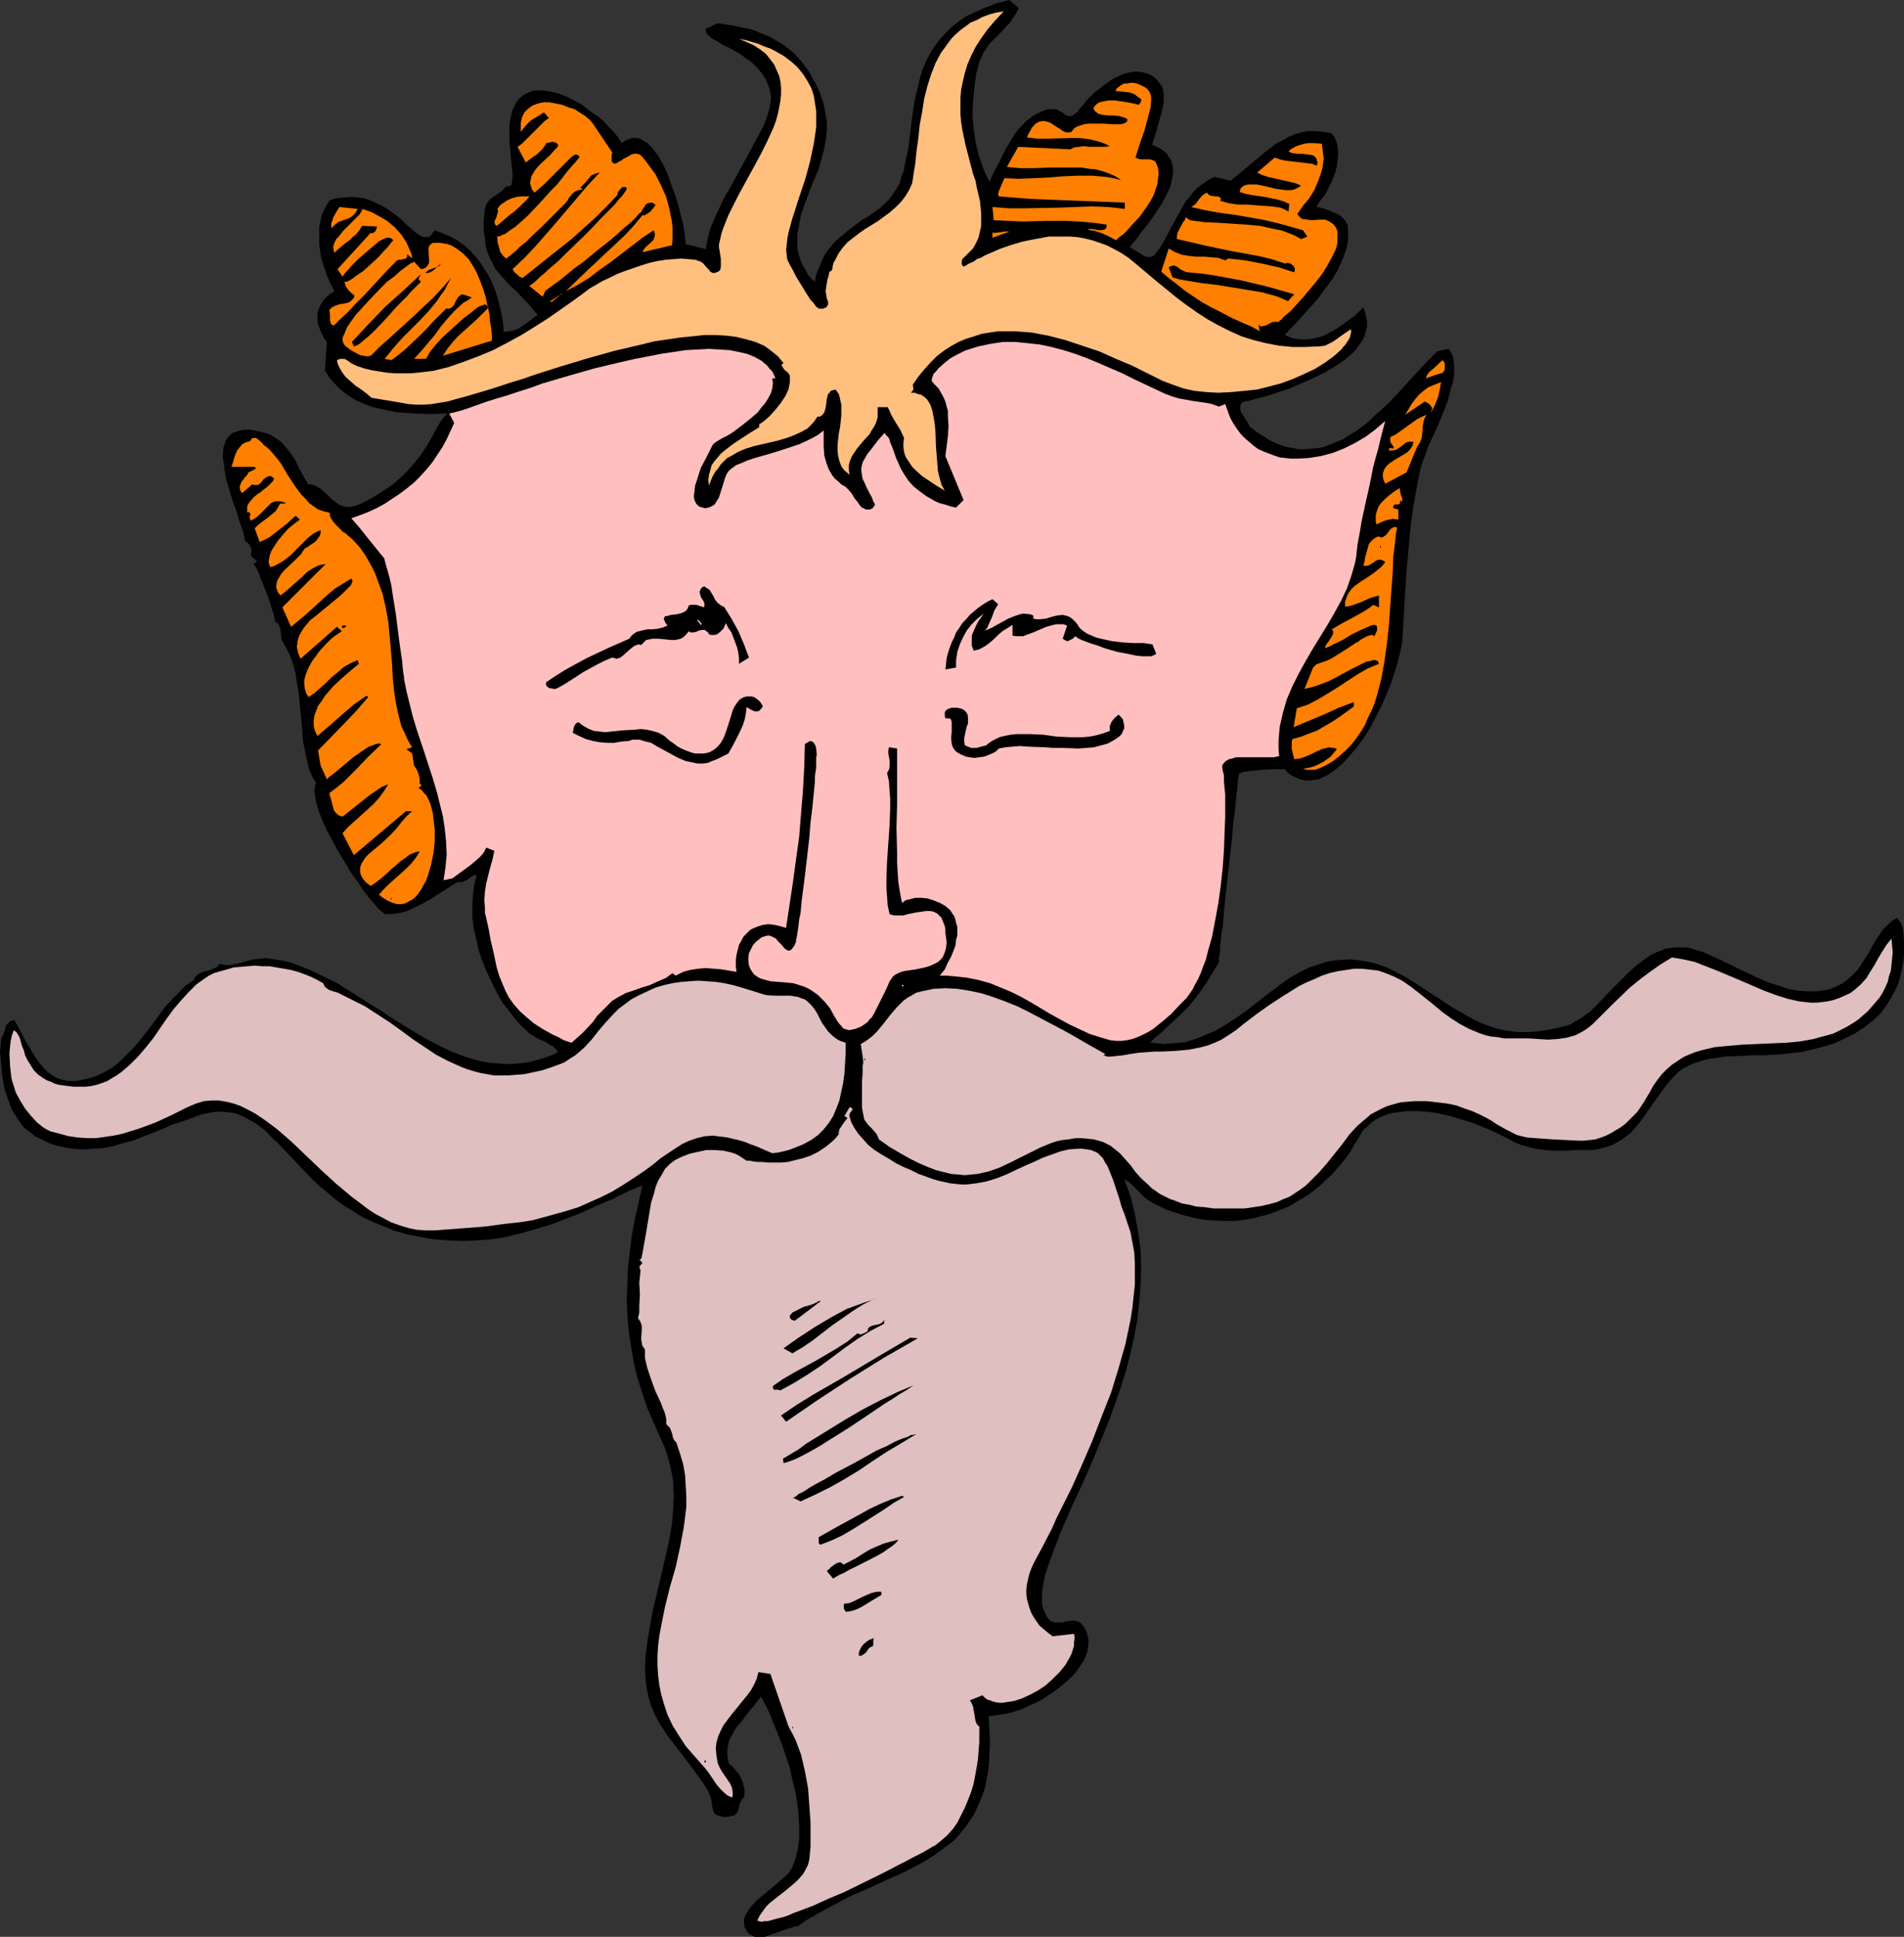 <?xml version="1.0" encoding="UTF-8" standalone="no"?>
<svg
   version="1.0"
   width="129.766mm"
   height="131.987mm"
   id="svg53"
   sodipodi:docname="Flowing Mustache.wmf"
   xmlns:inkscape="http://www.inkscape.org/namespaces/inkscape"
   xmlns:sodipodi="http://sodipodi.sourceforge.net/DTD/sodipodi-0.dtd"
   xmlns="http://www.w3.org/2000/svg"
   xmlns:svg="http://www.w3.org/2000/svg">
  <rect width="100%" height="100%" fill="#333333" stroke="none"/>
  <sodipodi:namedview
     id="namedview53"
     pagecolor="#ffffff"
     bordercolor="#000000"
     borderopacity="0.25"
     inkscape:showpageshadow="2"
     inkscape:pageopacity="0.0"
     inkscape:pagecheckerboard="0"
     inkscape:deskcolor="#d1d1d1"
     inkscape:document-units="mm" />
  <defs
     id="defs1">
    <pattern
       id="WMFhbasepattern"
       patternUnits="userSpaceOnUse"
       width="6"
       height="6"
       x="0"
       y="0" />
  </defs>
  <path
     style="fill:#000000;fill-opacity:1;fill-rule:evenodd;stroke:none"
     d="m 262.438,2.101 -0.646,1.293 -0.808,1.131 -0.646,1.131 -0.808,0.808 -1.616,1.778 -3.07,3.07 -0.646,0.97 -0.808,1.131 -0.485,1.131 -0.646,1.293 -0.323,1.454 -0.485,1.778 -0.485,3.555 -0.323,3.717 -0.162,3.394 0.323,3.394 0.485,3.394 0.808,3.394 1.131,3.394 0.808,1.778 0.808,1.778 1.293,-2.747 1.454,-2.747 1.454,-2.909 1.616,-2.747 0.808,-1.293 0.97,-1.293 1.131,-1.131 0.97,-0.97 1.293,-0.97 1.293,-0.808 1.454,-0.646 1.454,-0.485 h 0.808 0.646 0.646 l 0.485,0.323 0.97,0.485 0.808,0.646 0.646,0.323 h 0.485 0.485 l 0.323,-0.162 0.646,-0.485 0.646,-0.485 0.485,-0.808 0.97,-0.97 0.808,-1.131 2.101,-2.101 2.586,-1.939 1.293,-0.97 1.293,-0.808 1.454,-0.646 1.293,-0.485 1.454,-0.323 1.454,-0.162 1.293,0.162 1.293,0.323 1.454,0.646 1.131,0.97 0.646,0.808 0.646,0.808 0.323,0.97 0.162,0.97 v 1.131 1.131 l -0.485,2.424 -0.646,2.262 -0.646,2.424 -0.646,2.101 -0.323,0.808 -0.162,0.97 1.131,0.485 0.97,0.485 0.97,0.646 0.646,0.646 0.485,0.808 0.485,0.646 0.323,0.808 0.162,0.808 0.162,0.97 v 0.808 l -0.162,0.97 -0.162,0.97 -0.485,1.939 -0.97,1.939 -0.97,1.939 -2.586,3.878 -1.293,1.778 -1.454,1.778 -1.131,1.616 -1.131,1.293 -0.808,1.131 0.808,0.485 0.808,0.485 1.778,1.131 0.808,0.323 0.97,0.162 0.323,-0.162 0.485,-0.162 0.485,-0.323 0.323,-0.485 0.97,-1.293 0.808,-1.293 1.454,-2.747 1.454,-2.747 1.454,-2.586 1.454,-2.586 0.97,-1.131 0.97,-1.293 1.131,-1.131 1.293,-0.97 1.454,-0.97 1.616,-0.808 4.202,0.97 2.909,-2.424 2.909,-2.424 2.909,-2.424 2.909,-2.262 1.616,-0.808 1.616,-0.97 1.616,-0.646 1.616,-0.485 1.778,-0.323 h 1.939 l 1.939,0.162 2.101,0.323 0.808,0.97 0.485,1.131 0.323,1.131 0.162,1.293 v 1.293 l -0.162,1.293 -0.162,1.454 -0.323,1.293 -0.97,2.586 -1.293,2.586 -0.646,1.131 -0.808,0.97 -0.646,0.97 -0.646,0.808 0.97,0.323 1.293,0.323 2.424,0.97 1.131,0.485 0.97,0.808 0.808,0.808 0.162,0.485 0.323,0.485 0.162,1.939 v 1.939 l -0.323,1.939 -0.646,1.939 -0.808,1.939 -0.97,2.101 -1.131,1.939 -1.293,1.778 -2.747,3.717 -3.07,3.394 -1.454,1.616 -1.293,1.454 -1.454,1.454 -1.131,1.293 1.454,0.646 1.293,0.323 1.454,0.162 h 1.454 l 1.293,-0.162 1.454,-0.323 1.293,-0.323 1.293,-0.646 2.586,-1.454 2.262,-1.616 2.424,-1.778 1.939,-1.939 0.485,1.293 0.323,1.293 0.162,1.293 v 1.131 l -0.323,1.131 -0.323,1.293 -0.485,0.97 -0.808,1.131 -0.646,0.97 -0.97,1.131 -1.131,0.97 -0.97,0.808 -2.586,1.778 -2.747,1.616 -2.909,1.454 -3.07,1.293 -2.909,1.293 -2.909,0.97 -2.909,0.97 -2.586,0.646 -1.131,0.323 -1.131,0.323 -0.97,0.162 -0.808,0.323 -0.323,0.808 v 0.808 l 0.162,0.808 0.485,0.646 0.97,1.616 0.485,0.646 0.323,0.808 1.939,1.454 1.778,1.131 1.778,1.131 1.939,0.808 1.778,0.646 1.778,0.323 1.616,0.323 h 1.778 l 1.616,-0.162 1.778,-0.162 1.616,-0.323 1.454,-0.646 1.616,-0.646 1.616,-0.646 1.454,-0.97 1.616,-0.97 2.909,-2.101 2.747,-2.586 2.909,-2.586 2.586,-2.747 5.171,-5.656 2.424,-2.586 1.293,-1.293 1.131,-1.131 2.909,-0.646 0.485,0.646 0.323,0.646 0.323,0.808 0.162,0.808 0.162,1.778 v 1.778 l -0.323,2.101 -0.646,2.101 -0.485,2.101 -0.808,2.262 -1.778,4.363 -0.97,2.101 -0.97,2.101 -0.808,1.778 -0.646,1.939 -0.646,1.616 -0.485,1.454 -0.646,2.909 -0.485,2.747 -0.97,5.333 -0.646,5.333 -0.485,5.171 -0.485,5.171 -0.323,5.171 -0.323,5.494 -0.323,5.656 -0.162,2.262 -0.485,2.424 -0.646,2.586 -0.808,2.747 -0.97,2.909 -1.131,2.747 -1.293,2.909 -1.454,2.909 -1.454,2.747 -1.616,2.586 -1.778,2.424 -1.939,2.262 -1.778,1.939 -2.101,1.778 -0.97,0.646 -0.97,0.646 -1.131,0.485 -0.97,0.485 -1.131,0.162 -1.293,0.162 h -1.131 l -1.293,-0.323 -1.131,-0.485 -0.97,-0.485 -0.97,-0.646 -0.808,-0.97 h -2.909 l -3.07,0.162 -2.909,0.323 -1.454,0.162 -1.454,0.485 v 0.323 l -0.162,0.646 -0.162,0.808 v 0.97 l -0.162,1.293 -0.162,1.293 -0.162,1.454 -0.162,1.778 -0.162,1.778 -0.323,1.939 -0.323,4.04 -0.485,4.363 -0.485,4.363 -0.485,4.363 -0.485,4.363 -0.323,3.878 -0.162,1.778 -0.323,1.778 -0.162,1.616 -0.162,1.293 v 1.293 l -0.162,1.131 -0.162,0.808 v 0.646 0.323 0.323 l -1.131,1.778 -0.97,1.616 -0.97,1.616 -0.97,1.454 -1.778,2.424 -1.939,2.424 -2.101,2.101 -2.424,2.262 -1.293,1.131 -1.293,1.293 -1.454,1.131 -1.454,1.454 1.939,0.162 1.778,0.162 1.778,-0.162 1.939,-0.162 1.616,-0.162 1.616,-0.485 1.616,-0.485 1.454,-0.646 3.07,-1.293 2.747,-1.616 2.747,-1.778 2.747,-1.939 5.171,-4.04 2.586,-1.939 2.586,-1.939 2.747,-1.616 2.909,-1.454 1.454,-0.485 1.454,-0.485 1.616,-0.485 1.616,-0.323 2.101,-0.162 2.101,-0.162 1.939,0.162 1.939,0.323 1.778,0.323 1.778,0.485 1.778,0.646 1.778,0.808 3.394,1.778 3.07,1.939 3.232,2.101 3.232,2.101 3.232,2.101 3.394,1.939 1.778,0.97 1.778,0.808 1.778,0.646 1.939,0.646 1.939,0.485 2.101,0.323 1.939,0.162 h 2.262 l 2.262,-0.162 2.424,-0.323 2.424,-0.485 2.586,-0.646 1.131,-0.323 0.97,-0.646 2.262,-1.293 1.939,-1.454 1.939,-1.939 3.717,-3.878 4.04,-4.04 1.939,-1.778 2.101,-1.616 2.101,-1.454 1.131,-0.485 1.293,-0.485 1.131,-0.485 1.293,-0.162 1.293,-0.162 h 1.293 1.454 l 1.454,0.323 1.454,0.485 1.616,0.485 2.101,0.97 2.262,0.97 4.848,2.424 4.848,2.262 2.586,1.131 2.586,0.808 2.424,0.808 2.586,0.485 2.424,0.162 h 2.424 l 1.293,-0.162 1.131,-0.162 1.131,-0.323 1.131,-0.485 1.131,-0.485 1.131,-0.646 0.97,-0.808 1.131,-0.97 0.808,-0.808 0.808,-0.808 1.293,-2.101 1.293,-1.939 1.131,-2.101 1.293,-2.101 1.293,-1.939 0.808,-0.808 0.808,-0.808 0.97,-0.808 1.131,-0.646 0.646,0.808 0.485,0.808 0.323,0.97 0.162,1.131 0.162,2.262 v 1.939 1.778 l -0.162,1.616 -0.323,1.616 -0.323,1.454 -0.323,1.454 -0.485,1.454 -0.646,1.293 -0.646,1.293 -1.454,2.424 -1.616,2.262 -2.101,1.939 -2.262,1.778 -2.262,1.454 -2.586,1.293 -2.747,1.293 -2.747,0.808 -3.07,0.808 -2.909,0.646 -3.07,0.323 -3.232,0.323 h -1.293 l -1.454,0.162 h -3.232 l -3.555,0.162 -3.555,0.162 -3.394,0.485 -1.616,0.323 -1.616,0.485 -1.616,0.485 -1.293,0.646 -1.293,0.646 -1.131,0.808 -1.293,1.293 -1.454,1.616 -2.424,3.232 -2.262,3.232 -2.262,3.232 -1.293,1.616 -1.293,1.454 -1.454,1.131 -1.616,1.131 -1.778,0.97 -1.939,0.646 -2.101,0.485 -1.131,0.162 h -1.293 -2.909 l -2.909,0.162 h -2.424 l -2.586,-0.162 -2.424,-0.323 -2.424,-0.646 -1.293,-0.323 -1.293,-0.485 -1.293,-0.646 -1.454,-0.808 -1.939,-0.97 -2.101,-0.97 -2.262,-0.97 -2.586,-0.97 -2.586,-0.808 -2.747,-0.808 -2.909,-0.646 -2.747,-0.485 -2.909,-0.162 h -2.586 l -2.586,0.323 -1.293,0.162 -1.131,0.323 -1.293,0.485 -1.131,0.485 -0.97,0.646 -0.97,0.646 -0.808,0.808 -0.97,0.808 -0.646,0.97 -0.646,1.131 -1.131,1.778 -0.97,1.778 -1.131,1.616 -1.293,1.616 -1.293,1.454 -1.293,1.454 -1.454,1.293 -1.454,1.454 -1.454,1.131 -1.454,1.131 -1.616,0.97 -1.616,0.97 -1.616,0.97 -1.778,0.808 -1.778,0.646 -1.616,0.646 -1.939,0.485 -1.778,0.485 -1.778,0.323 -1.939,0.323 -1.939,0.162 h -1.778 l -3.878,-0.162 -1.939,-0.162 -1.939,-0.323 -1.939,-0.485 -1.939,-0.485 -1.939,-0.646 -1.939,-0.646 -1.939,-0.97 -1.939,-0.97 -0.97,-0.646 -0.808,-0.646 -1.778,-1.778 -1.616,-1.616 -0.808,-0.646 -0.97,-0.646 0.808,2.262 0.808,2.262 1.131,4.525 0.808,4.525 0.646,4.525 0.162,4.525 -0.162,4.525 -0.323,4.525 -0.485,4.525 -0.808,4.363 -0.97,4.363 -1.131,4.363 -1.293,4.202 -1.454,4.202 -1.454,4.04 -1.616,4.04 -1.616,3.878 -1.616,3.878 -1.616,3.717 -1.616,3.555 -1.616,3.394 -1.454,3.394 -1.454,3.232 -1.131,3.07 -1.131,2.909 -0.97,2.747 -0.808,2.424 -0.485,2.424 -0.323,2.101 v 2.101 0.808 l 0.162,0.808 0.323,0.97 0.323,0.646 0.323,0.808 0.485,0.646 0.485,0.485 0.646,0.323 0.646,0.162 h 0.485 1.293 l 1.293,-0.323 1.293,-0.162 h 0.646 l 0.485,0.162 0.646,0.162 0.485,0.323 0.485,0.646 0.485,0.646 0.485,0.97 0.323,1.131 0.162,0.97 v 0.97 l -0.162,1.131 -0.162,0.97 -0.323,0.97 -0.485,1.131 -0.646,0.97 -0.646,0.97 -1.454,1.939 -1.939,1.778 -1.939,1.616 -2.262,1.616 -2.262,1.454 -2.424,1.131 -2.424,1.131 -2.424,0.808 -2.262,0.485 -2.101,0.323 -0.97,0.162 h -0.808 l 0.162,3.717 0.162,3.394 -0.162,3.07 -0.162,3.07 -0.485,2.747 -0.485,2.586 -0.808,2.262 -0.97,2.262 -0.97,2.101 -1.131,1.778 -1.293,1.778 -1.293,1.616 -1.454,1.616 -1.616,1.293 -1.778,1.293 -1.778,1.293 -1.778,1.131 -1.939,1.131 -4.04,2.101 -4.363,1.939 -4.525,2.101 -4.525,1.939 -4.686,2.424 -4.686,2.586 -2.262,1.293 -2.262,1.616 h -0.808 l -0.646,0.323 -1.616,0.485 -0.97,0.323 -0.808,0.323 -1.939,0.646 -1.778,0.646 h -0.97 -0.808 -0.808 l -0.646,-0.323 -0.646,-0.323 -0.646,-0.646 -0.323,-0.646 -0.323,-0.485 -0.162,-1.131 V 494.162 l 0.485,-1.131 0.646,-1.131 0.97,-1.131 0.97,-1.131 1.131,-0.97 2.586,-2.101 1.293,-1.131 1.131,-0.97 1.131,-0.97 0.97,-0.808 0.646,-0.97 0.485,-0.808 0.808,-2.262 0.646,-2.586 0.323,-2.747 v -2.747 l -0.162,-2.909 -0.323,-3.07 -0.485,-3.07 -0.808,-3.07 -0.646,-3.07 -0.97,-2.909 -0.97,-2.909 -1.131,-2.909 -1.131,-2.747 -0.97,-2.586 -1.131,-2.262 -1.131,-2.101 -1.454,1.939 -1.778,2.101 -1.454,1.939 -1.616,1.939 -0.646,0.97 -0.485,0.97 -0.646,1.131 -0.323,1.131 -0.162,1.131 -0.162,1.293 0.162,1.454 0.323,1.293 0.97,0.808 0.808,0.97 0.808,0.97 0.485,0.97 0.485,1.131 0.323,1.293 0.162,1.131 -0.162,1.293 -0.646,0.808 -0.485,0.97 -0.162,0.808 -0.162,0.808 -0.323,0.646 -0.485,0.485 -0.323,0.323 h -0.485 l -0.485,0.162 -0.808,0.162 h -0.808 l -0.808,-0.162 -0.485,-0.162 -0.646,-0.162 -0.323,-0.323 -0.323,-0.323 -0.323,-0.97 -0.162,-0.97 -0.162,-1.131 -0.323,-1.293 -0.485,-1.131 -1.293,-2.101 -1.454,-1.939 -2.586,-3.555 -2.747,-3.555 -2.586,-3.394 -1.131,-1.778 -1.131,-1.778 -0.97,-1.939 -0.808,-1.939 -0.646,-2.101 -0.485,-2.262 -0.323,-2.586 -0.162,-2.586 0.162,-3.555 0.485,-3.717 0.646,-3.717 0.646,-3.717 1.778,-7.433 1.778,-7.595 0.808,-3.717 0.646,-3.878 0.323,-3.717 0.162,-3.555 -0.162,-3.717 -0.323,-1.778 -0.323,-1.778 -0.485,-1.778 -0.485,-1.778 -0.646,-1.778 -0.808,-1.778 -1.778,-4.04 -1.778,-4.04 -1.293,-3.878 -1.293,-4.04 -0.97,-4.04 -0.646,-4.04 -0.646,-4.04 -0.323,-4.04 -0.162,-4.04 0.162,-4.202 0.162,-4.04 0.485,-4.202 0.485,-4.04 0.808,-4.202 0.97,-4.363 0.97,-4.202 h -0.162 l -0.485,0.162 -0.485,0.162 -0.646,0.323 -0.808,0.323 -0.808,0.323 -0.97,0.485 -0.97,0.485 -1.131,0.485 -1.131,0.646 -2.747,1.131 -2.909,1.293 -3.232,1.454 -3.394,1.293 -3.394,1.293 -3.717,1.131 -3.878,1.131 -3.878,0.97 -3.717,0.646 -4.04,0.323 -3.717,0.162 -4.04,-0.162 -3.878,-0.323 -3.555,-0.646 -3.232,-0.646 -3.232,-0.97 -2.747,-1.131 -2.747,-1.131 -2.747,-1.293 -2.262,-1.454 -2.424,-1.454 -2.101,-1.616 -1.939,-1.616 -1.939,-1.616 -1.778,-1.616 -3.232,-3.394 -3.232,-3.394 -2.909,-3.07 -1.454,-1.293 -1.293,-1.454 -1.454,-1.131 -1.616,-1.131 -1.454,-0.808 -1.616,-0.808 -1.454,-0.646 -1.778,-0.323 -1.616,-0.162 h -1.939 l -1.939,0.323 -2.101,0.485 -4.848,1.778 -2.586,0.808 -2.424,1.131 -5.01,1.939 -2.424,0.97 -2.586,0.646 -2.586,0.808 -2.424,0.485 -2.586,0.162 -2.747,0.162 -2.586,-0.162 -2.747,-0.485 -2.586,-0.646 -1.454,-0.646 -1.293,-0.646 L 9.05,292.651 7.595,291.52 6.141,290.389 5.01,288.934 4.04,287.319 3.07,285.864 2.424,284.087 1.778,282.309 1.131,280.37 0.808,278.431 0.485,276.653 0.323,274.714 0.162,272.775 0,270.997 l 0.162,-1.778 0.162,-1.778 0.323,-0.646 0.323,-0.646 0.485,-1.616 0.323,-0.646 0.646,-0.646 0.485,-0.323 0.808,-0.162 0.646,1.131 0.646,1.131 1.293,2.586 1.616,2.747 1.616,2.586 1.939,2.424 1.131,0.97 1.131,0.808 1.293,0.646 1.131,0.323 1.454,0.323 h 1.454 l 1.454,-0.162 1.454,-0.323 1.293,-0.323 1.131,-0.323 2.424,-1.131 2.262,-1.293 1.939,-1.616 1.778,-1.778 1.778,-1.778 1.616,-1.939 3.232,-4.202 3.07,-4.202 1.778,-1.939 1.778,-1.778 1.778,-1.778 2.101,-1.454 0.162,-0.485 0.323,-0.485 0.808,-0.646 0.97,-0.485 0.808,-0.162 1.131,-0.323 0.808,-0.323 0.97,-0.485 0.323,-0.323 0.323,-0.485 1.454,0.323 h 1.454 l 1.454,-0.323 1.454,-0.323 1.616,-0.485 1.454,-0.323 1.454,-0.162 1.454,-0.162 2.262,0.323 2.262,0.323 2.424,0.646 2.101,0.808 2.424,0.97 2.101,0.97 2.262,1.131 2.424,1.131 4.363,2.747 4.525,2.909 2.424,1.454 2.101,1.454 4.686,2.909 4.525,2.747 2.424,1.293 2.262,1.131 2.424,1.131 2.424,0.97 2.424,0.808 2.424,0.646 2.424,0.485 2.424,0.162 2.424,0.162 2.586,-0.162 2.586,-0.323 2.586,-0.646 2.586,-0.808 2.586,-1.131 -0.646,-0.808 -0.646,-0.646 -0.97,-0.485 -0.97,-0.646 -2.101,-0.97 -0.97,-0.646 -0.97,-0.485 -1.939,-1.778 -1.778,-1.939 -1.616,-2.101 -1.778,-2.262 -1.454,-2.586 -1.293,-2.586 -1.293,-2.747 -1.131,-2.747 -0.97,-2.909 -0.646,-2.909 -0.646,-2.747 -0.323,-2.909 v -2.909 l 0.162,-2.747 0.323,-2.586 0.646,-2.586 -0.646,0.162 -0.646,0.323 -1.131,0.808 -0.646,0.323 -0.646,0.323 h -0.646 -0.646 l -4.363,2.747 -2.262,1.454 -2.262,1.293 -2.262,1.131 -2.262,0.97 -1.293,0.323 -1.293,0.162 -1.293,0.162 h -1.454 l -0.485,-0.485 -0.646,-0.485 -0.646,-0.646 -0.646,-0.808 -1.454,-1.616 -1.616,-2.101 -1.454,-2.262 -1.778,-2.424 -1.616,-2.747 -1.616,-2.586 -1.454,-2.747 -1.454,-2.586 -1.131,-2.586 -0.97,-2.424 -0.646,-2.262 -0.162,-0.97 -0.162,-0.97 -0.162,-0.97 0.162,-0.808 v -0.646 l 0.323,-0.646 -1.131,-1.778 -0.808,-2.101 -0.485,-2.262 -0.485,-2.262 -0.485,-2.424 -0.162,-2.586 -0.485,-5.009 -0.485,-5.009 -0.485,-2.586 -0.323,-2.424 -0.646,-2.262 -0.808,-2.262 -0.97,-1.939 -1.131,-1.939 -0.162,-1.293 -0.162,-1.293 -0.162,-0.808 -0.323,-0.646 -0.485,-0.485 -0.485,-0.323 v -0.485 l -0.162,-0.646 -0.162,-0.808 -0.323,-0.808 -0.323,-1.131 -0.323,-1.131 -0.97,-2.586 -0.97,-2.424 -0.485,-1.131 -0.323,-1.131 -0.485,-0.97 -0.323,-0.646 -0.485,-0.646 -0.162,-0.323 0.323,-0.162 h 0.323 l 0.162,-0.323 v -0.162 l -0.323,-0.323 -0.485,-0.323 -0.323,-0.323 -0.323,-0.485 v -0.485 l 0.162,-0.485 v -0.485 l -0.323,-0.808 -0.485,-0.808 -0.808,-0.485 -0.162,-0.646 -0.162,-0.808 -0.162,-0.808 -0.323,-0.97 -0.808,-2.262 -0.646,-2.262 -0.97,-2.586 -0.808,-2.747 -0.808,-2.586 -0.485,-2.747 -0.323,-2.424 -0.162,-1.131 0.162,-1.131 v -0.97 l 0.323,-0.97 0.323,-0.97 0.485,-0.646 0.485,-0.646 0.808,-0.646 0.97,-0.323 0.97,-0.323 1.131,-0.162 h 1.454 l 1.616,0.323 1.616,0.323 1.131,0.323 1.131,0.485 0.97,0.646 0.97,0.646 0.808,0.646 0.646,0.808 1.454,1.778 1.293,1.939 0.97,2.101 2.262,4.04 h 0.808 l 0.97,0.323 0.646,0.323 0.808,0.485 1.293,1.131 1.454,1.454 1.454,1.131 0.808,0.485 0.808,0.323 0.97,0.162 h 1.131 l 1.131,-0.323 1.293,-0.485 1.616,-0.808 1.454,-0.808 2.586,-1.616 2.424,-1.616 2.101,-1.778 1.778,-1.778 1.616,-1.778 1.454,-1.778 1.131,-1.616 1.131,-1.778 0.808,-1.454 0.485,-0.808 0.323,-0.646 0.808,-1.454 0.646,-1.131 0.646,-0.97 0.646,-0.808 0.808,-0.646 -4.525,0.162 -4.363,-0.162 -2.262,-0.162 -2.262,-0.162 -2.262,-0.485 -2.101,-0.485 -2.101,-0.485 -1.939,-0.808 -1.939,-0.808 -1.778,-1.131 -1.778,-1.293 -1.616,-1.616 -1.454,-1.616 -1.293,-1.939 v -0.162 l 0.485,-7.272 -0.646,-0.808 -0.485,-0.97 -0.485,-0.97 -0.323,-0.97 -0.323,-0.808 -0.162,-0.97 v -0.808 -0.808 l 0.162,-0.808 0.323,-0.97 0.323,-0.646 0.485,-0.808 0.646,-0.808 0.646,-0.646 0.808,-0.646 0.97,-0.646 -0.646,-1.293 -0.646,-1.293 -0.646,-1.454 -0.485,-1.454 -0.485,-1.454 -0.485,-1.616 -0.485,-3.232 v -1.616 -1.616 -1.616 l 0.323,-1.454 0.323,-1.454 0.646,-1.454 0.646,-1.293 0.808,-1.131 1.616,-0.485 1.616,-0.162 1.454,-0.162 h 1.454 l 1.293,0.162 1.293,0.162 1.131,0.323 1.131,0.485 2.101,0.97 1.939,1.131 1.778,1.293 1.616,1.293 1.293,1.293 1.293,1.131 1.131,0.97 1.131,0.808 0.485,0.162 0.485,0.162 h 0.485 0.485 l 0.485,-0.162 0.323,-0.323 0.485,-0.646 0.485,-0.646 2.101,0.808 1.939,0.808 1.939,1.131 1.616,1.131 1.616,1.454 1.293,1.454 1.293,1.616 1.131,1.778 1.131,1.778 0.808,1.778 0.808,2.101 0.646,1.939 0.485,2.101 0.485,2.101 0.323,2.101 0.162,2.101 1.293,-0.162 1.131,-0.162 1.293,-0.485 0.97,-0.646 2.101,-1.454 0.97,-0.808 0.97,-0.646 -1.454,-1.778 -1.293,-1.454 -1.454,-1.454 -1.131,-1.293 -1.293,-1.131 -1.131,-1.131 -2.101,-2.424 -0.97,-1.131 -0.646,-1.293 -0.808,-1.454 -0.646,-1.616 -0.485,-1.616 -0.162,-1.939 -0.323,-2.262 v -2.424 l 0.162,-1.131 v -0.808 l 0.162,-0.97 0.162,-0.485 0.162,-0.646 0.323,-0.485 0.646,-0.808 0.808,-0.646 0.97,-0.646 1.131,-0.808 0.646,-0.646 0.646,-0.646 h 0.485 0.323 l 0.162,-0.162 0.323,-0.162 0.162,-0.323 v -0.485 l 0.162,-0.97 v -1.293 l -0.162,-1.454 -0.162,-1.616 -0.162,-1.778 -0.323,-3.717 v -1.939 -1.939 l 0.323,-1.778 0.323,-1.616 0.646,-1.454 0.808,-1.454 0.646,-0.646 0.808,-0.646 0.808,-0.485 0.646,-0.323 0.97,-0.323 0.808,-0.162 h 0.97 0.808 l 2.101,0.323 1.939,0.485 2.101,0.808 1.939,0.97 2.101,1.131 1.778,1.454 1.939,1.293 1.778,1.454 1.454,1.616 1.293,1.293 1.131,1.454 0.808,1.293 0.97,-0.646 0.808,-0.323 0.808,-0.323 h 0.808 0.808 l 0.808,0.323 0.808,0.485 0.808,0.485 0.646,0.646 0.808,0.808 0.646,0.97 0.646,0.808 1.293,2.262 1.131,2.424 0.97,2.747 0.97,2.586 0.808,2.586 0.646,2.586 0.646,2.424 0.323,2.101 0.162,0.97 v 0.808 l 0.162,0.646 v 0.646 l 5.171,1.293 0.485,-2.586 0.646,-2.586 1.131,-2.747 1.293,-2.747 1.293,-2.747 1.616,-2.747 3.07,-5.656 1.454,-2.586 1.454,-2.747 1.293,-2.424 1.293,-2.424 0.808,-2.262 0.646,-2.101 0.162,-0.97 0.162,-0.97 v -0.97 l -0.162,-0.808 -0.162,-1.131 -0.323,-0.808 -0.808,-1.939 -0.97,-1.454 -1.293,-1.454 -1.293,-1.293 -1.454,-0.97 -1.454,-1.131 -2.909,-1.616 -1.454,-0.646 -1.293,-0.808 -1.131,-0.646 -0.97,-0.646 -0.646,-0.646 -0.485,-0.646 V 7.433 l 3.07,-1.454 2.101,0.323 2.101,0.323 2.101,0.485 1.939,0.323 1.778,0.646 1.939,0.808 1.616,0.646 1.616,0.97 1.616,0.97 1.454,1.131 1.616,1.293 1.293,1.454 1.131,1.454 1.293,1.778 0.97,1.778 1.131,2.101 0.646,1.454 0.485,1.454 0.485,1.616 0.323,1.454 0.162,1.293 0.323,1.454 v 2.586 l -0.323,2.586 -0.485,2.424 -0.646,2.424 -0.646,2.262 -1.939,4.686 -1.778,4.686 -0.808,2.262 -0.485,2.586 -0.485,2.586 v 2.586 1.293 l 0.323,1.293 0.485,1.454 0.485,1.293 0.808,1.293 0.646,1.293 0.808,0.97 0.97,0.808 0.323,-1.778 0.646,-1.616 0.646,-1.616 0.646,-1.454 0.808,-1.293 0.97,-1.131 0.97,-1.293 1.131,-0.97 2.262,-1.939 2.586,-1.939 1.293,-0.97 1.454,-0.808 2.747,-1.939 1.293,-1.131 1.293,-1.293 0.97,-1.293 0.97,-1.454 0.808,-1.454 0.485,-1.778 0.646,-1.616 0.323,-1.939 0.808,-3.717 0.485,-4.04 0.485,-4.04 0.646,-4.202 0.97,-4.04 0.485,-2.101 0.646,-1.939 0.808,-1.939 0.97,-1.939 1.131,-1.778 1.293,-1.778 1.454,-1.616 1.616,-1.616 1.778,-1.454 2.101,-1.454 2.424,-1.131 2.586,-1.131 2.909,-1.131 L 260.014,0 Z"
     id="path1" />
  <path
     style="fill:#ffbf7f;fill-opacity:1;fill-rule:evenodd;stroke:none"
     d="m 258.56,2.909 -2.262,2.424 -1.939,2.262 -1.616,2.262 -1.454,2.262 -1.131,2.262 -0.97,2.262 -0.646,2.101 -0.485,2.101 -0.485,2.262 -0.162,2.101 v 2.101 2.101 l 0.162,1.939 0.323,2.101 0.808,3.878 0.97,3.717 0.97,3.717 0.646,1.778 0.323,1.778 0.808,3.394 0.162,1.616 0.162,1.616 v 1.616 1.616 l -0.323,1.454 -0.323,1.454 -0.646,1.454 -0.808,1.454 -0.485,0.485 -1.131,1.131 -0.485,0.485 -0.646,0.646 -0.162,0.646 v 0.646 l 0.162,0.323 0.323,0.323 v 0 l 0.323,-0.162 0.323,-0.162 0.485,-0.323 0.646,-0.323 0.808,-0.323 0.808,-0.646 0.97,-0.323 1.131,-0.646 1.131,-0.485 2.586,-1.131 2.747,-0.97 3.232,-0.97 3.232,-0.646 3.555,-0.646 h 1.778 1.939 1.778 l 1.939,0.162 1.778,0.323 1.939,0.485 1.939,0.646 1.778,0.646 1.939,0.97 1.778,0.97 1.939,1.293 1.778,1.454 5.171,4.363 5.333,4.363 2.586,1.939 2.747,1.939 2.747,1.778 2.909,1.616 2.909,1.454 2.909,1.293 3.07,0.97 3.232,0.808 3.394,0.646 3.394,0.323 h 3.394 l 3.717,-0.162 1.293,-0.162 0.97,-0.485 0.97,-0.485 0.97,-0.646 1.778,-1.293 1.939,-1.293 0.162,0.485 -0.162,0.646 -0.162,0.808 -0.323,0.646 -0.97,1.454 -0.485,0.485 -0.323,0.485 -1.939,1.778 -2.424,1.778 -2.586,1.616 -2.747,1.293 -2.909,1.293 -3.07,1.131 -3.07,0.808 -3.232,0.808 -3.232,0.323 -3.394,0.323 -3.232,0.162 -3.07,-0.162 -3.07,-0.323 -2.909,-0.646 -2.747,-0.97 -2.586,-0.97 -3.878,-1.939 -3.878,-1.939 -4.202,-1.778 -4.363,-1.939 -4.363,-1.454 -4.363,-1.454 -4.363,-1.131 -4.363,-0.808 -2.101,-0.162 -2.262,-0.162 h -2.101 -2.101 l -2.101,0.323 -2.101,0.323 -1.939,0.646 -2.101,0.646 -1.939,0.808 -1.778,0.97 -1.778,1.131 -1.939,1.454 -1.616,1.616 -1.616,1.778 -1.616,1.939 -1.454,2.101 0.162,1.293 -0.646,0.808 h 0.97 l 0.808,0.323 0.808,0.162 0.485,0.323 0.646,0.485 0.485,0.485 0.808,1.293 0.485,1.454 0.323,1.616 0.323,1.939 0.162,1.778 0.162,4.202 0.323,4.04 0.162,2.101 0.485,1.939 0.485,1.616 0.808,1.454 -1.939,-1.131 -1.939,-1.293 -1.939,-1.293 -1.778,-1.616 -0.808,-0.808 -0.646,-0.97 -0.646,-0.97 -0.485,-0.808 -0.323,-1.131 -0.162,-1.131 v -1.131 l 0.162,-1.293 -0.97,-2.101 -1.131,-1.778 -1.131,-1.939 -0.485,-1.131 -0.485,-0.97 h -2.586 v 1.293 1.293 l -0.323,1.131 -0.485,1.131 -0.646,0.97 -0.646,1.131 -1.616,1.778 -1.616,1.939 -0.646,0.97 -0.646,0.97 -0.485,1.131 -0.323,1.131 v 1.131 l 0.162,1.454 -0.646,-0.646 -0.646,-0.485 -0.808,-1.131 -0.485,-1.293 -0.323,-1.293 -0.162,-1.454 v -1.454 l 0.323,-2.909 0.323,-1.616 0.162,-1.454 0.162,-1.616 v -1.454 -1.293 l -0.323,-1.454 -0.323,-1.293 -0.808,-1.131 -0.808,0.162 -0.485,0.162 -0.323,0.485 -0.323,0.323 -0.323,1.131 -0.162,1.293 -0.162,1.131 -0.323,1.131 -0.323,0.485 -0.323,0.323 -0.485,0.323 h -0.646 l -0.646,0.97 -0.646,0.808 -0.646,0.646 -0.646,0.646 -1.778,0.97 -1.778,0.808 -1.778,0.646 -2.101,0.646 -4.202,0.97 -2.101,0.485 -2.101,0.646 -1.939,0.808 -1.939,1.131 -0.97,0.485 -0.808,0.808 -0.808,0.808 -0.646,0.97 -0.808,0.97 -0.646,1.131 -0.485,1.131 -0.485,1.293 -0.162,-1.293 0.162,-1.454 0.323,-1.131 0.323,-1.293 0.646,-0.97 0.97,-1.131 0.808,-0.97 0.97,-0.808 2.101,-1.616 2.424,-1.616 2.262,-1.454 2.101,-1.293 v -0.808 l 0.646,-0.323 0.808,-0.646 1.293,-1.131 1.454,-1.616 1.293,-1.616 1.293,-1.939 0.808,-1.778 0.162,-0.97 0.162,-0.808 v -0.808 -0.808 l -0.162,-0.323 -0.323,-0.485 -0.97,-0.808 -0.323,-0.485 -0.323,-0.485 V 93.888 l 0.162,-0.162 0.323,-0.162 -1.454,-1.778 -1.778,-1.454 -1.778,-1.293 -2.262,-0.97 -2.262,-0.646 -2.586,-0.646 -2.586,-0.323 -2.747,-0.162 h -2.909 l -3.07,0.323 -3.232,0.323 -3.232,0.485 -3.394,0.485 -3.232,0.808 -6.949,1.616 -6.949,1.939 -6.949,2.101 -6.626,2.101 -3.232,1.131 -3.232,0.97 -2.909,0.97 -3.07,0.97 -2.747,0.808 -2.747,0.808 -2.424,0.646 -2.262,0.646 -2.101,0.323 -1.939,0.323 -1.939,0.162 h -1.939 l -2.101,-0.162 -1.778,-0.323 -3.878,-0.646 -3.878,-0.646 -1.293,-1.131 -1.293,-0.97 -1.454,-0.97 -1.293,-1.131 -1.293,-1.131 -0.97,-1.293 -0.808,-1.454 -0.323,-0.808 -0.162,-0.808 0.808,-0.323 h 0.485 0.646 l 0.646,0.323 1.131,0.808 1.293,0.646 1.939,0.646 1.939,0.485 1.939,0.323 2.101,0.323 1.939,0.162 h 2.101 1.939 l 1.939,-0.162 4.04,-0.485 3.878,-0.97 3.717,-1.293 3.878,-1.454 3.878,-1.616 3.717,-1.939 3.555,-1.939 3.394,-2.101 3.555,-2.262 3.232,-2.262 3.232,-2.262 3.07,-2.262 1.293,-0.97 1.454,-0.808 1.616,-0.97 1.778,-0.808 1.939,-0.97 2.101,-0.808 4.202,-1.454 2.101,-0.646 2.101,-0.485 2.101,-0.323 2.101,-0.162 1.939,-0.162 1.778,0.162 1.778,0.162 1.454,0.485 0.646,0.485 0.97,1.131 0.485,0.485 0.323,0.485 0.646,0.323 h 0.646 l 0.323,-0.162 0.485,-0.162 0.323,-0.323 0.162,-0.162 0.162,-0.808 v -0.97 -0.97 l -0.323,-2.101 -0.162,-0.97 v -0.808 l 0.323,-1.293 0.323,-1.454 0.485,-1.454 0.646,-1.616 0.646,-1.616 0.808,-1.616 1.616,-3.232 1.939,-3.555 3.878,-7.11 1.778,-3.555 1.616,-3.555 0.646,-1.778 0.485,-1.778 0.323,-1.616 0.323,-1.778 0.162,-1.616 v -1.616 l -0.162,-1.616 -0.323,-1.454 -0.646,-1.454 -0.646,-1.454 -0.97,-1.293 -1.131,-1.454 -1.454,-1.131 -1.778,-1.131 -1.778,-0.808 -1.939,-0.808 1.778,0.323 1.616,0.485 1.616,0.485 1.454,0.646 1.454,0.485 1.293,0.646 2.262,1.293 1.939,1.454 1.616,1.454 1.454,1.778 1.131,1.778 0.97,1.778 0.646,1.939 0.323,1.939 0.323,2.101 v 2.101 2.101 l -0.323,2.262 -0.323,2.101 -0.97,4.525 -1.131,4.202 -1.454,4.363 -0.646,1.939 -0.646,2.101 -0.646,1.939 -0.485,1.778 -0.485,1.778 -0.323,1.616 -0.162,1.616 -0.162,1.293 0.162,1.454 0.162,1.131 0.162,0.323 0.323,0.646 0.323,0.646 0.485,0.808 0.97,1.939 1.293,2.101 1.293,2.101 1.131,1.778 0.646,0.646 0.485,0.646 0.323,0.485 0.323,0.162 0.323,0.323 h 0.646 0.485 l 0.323,-0.162 0.485,-0.162 0.323,-0.485 0.162,-0.323 v -0.646 l -0.323,-0.808 -0.162,-0.97 -0.162,-0.97 0.162,-1.131 0.323,-1.939 0.323,-0.97 0.162,-0.97 0.485,-0.162 0.162,-0.323 0.162,-0.323 v -0.323 l 0.162,-0.808 0.162,-0.485 0.323,-0.485 0.808,-1.616 1.131,-1.616 1.293,-1.454 1.454,-1.131 1.454,-1.131 1.616,-1.131 3.394,-2.101 3.07,-2.262 1.454,-1.293 1.293,-1.293 1.131,-1.454 0.97,-1.616 0.808,-1.778 0.162,-0.97 0.162,-1.131 0.485,-3.07 0.323,-3.232 0.485,-3.394 0.323,-3.232 0.646,-3.394 0.485,-3.232 0.808,-3.232 0.97,-3.07 1.131,-2.909 1.454,-2.747 0.97,-1.293 0.808,-1.131 0.97,-1.293 1.131,-1.131 1.131,-0.97 1.293,-0.97 1.293,-0.97 1.616,-0.646 1.454,-0.808 1.778,-0.646 1.778,-0.485 z"
     id="path2" />
  <path
     style="fill:#ff7f00;fill-opacity:1;fill-rule:evenodd;stroke:none"
     d="m 292.496,40.561 0.646,0.323 0.646,0.162 h 2.424 l 0.646,0.162 0.646,0.323 0.323,0.485 0.485,1.293 0.162,1.293 -0.162,1.293 -0.162,1.454 -0.485,1.454 -0.485,1.454 -0.808,1.454 -0.808,1.293 -1.939,2.747 -2.262,2.424 -0.97,1.131 -0.97,0.97 -1.131,0.808 -0.808,0.808 -1.778,-0.97 -1.778,-0.808 -1.939,-0.646 -1.939,-0.323 0.646,-0.162 h 0.646 l 0.808,0.162 0.97,0.162 h 0.646 l 0.646,-0.162 0.323,-0.162 0.162,-0.162 0.162,-0.485 v -0.485 l -3.555,-0.485 -3.717,-0.323 -3.555,-0.162 h -3.717 l -7.272,0.162 -3.717,-0.162 -3.555,-0.162 -0.323,-3.394 4.202,0.323 h 4.202 l 8.565,-0.162 4.363,-0.162 4.202,-0.162 4.363,0.162 4.202,0.485 V 52.196 l -8.08,-0.323 -8.08,-0.323 -8.242,-0.323 -4.04,-0.323 -4.04,-0.323 -0.162,-0.646 0.162,-0.646 0.485,-1.131 0.485,-1.131 0.485,-1.131 3.717,0.162 3.878,-0.162 3.717,-0.162 3.717,-0.323 3.878,-0.162 h 3.717 l 3.717,0.323 1.778,0.323 1.939,0.485 -1.454,-0.97 -1.454,-0.646 -1.778,-0.646 -1.778,-0.485 -1.778,-0.162 -1.939,-0.323 h -4.04 -4.04 l -4.04,0.162 h -3.717 l -1.778,-0.162 -1.616,-0.162 2.909,-5.171 13.413,0.646 0.97,-0.485 1.293,-0.162 1.293,-0.162 1.454,0.162 h 1.293 1.454 1.131 l 1.293,-0.162 -1.293,-0.646 -1.293,-0.485 -1.293,-0.323 -1.293,-0.323 -2.586,-0.323 h -2.747 l -5.494,0.162 h -2.747 l -2.586,-0.323 0.323,-0.808 0.485,-0.808 0.323,-0.646 0.323,-0.485 0.808,-0.808 0.808,-0.485 0.808,-0.162 h 0.646 l 0.808,0.162 0.808,0.323 1.454,0.97 0.808,0.485 0.646,0.485 0.646,0.323 0.646,0.162 h 0.646 l 0.485,-0.162 0.646,-0.808 0.646,-0.485 0.97,-0.323 0.97,-0.323 1.131,-0.162 h 1.293 2.586 l 2.424,0.162 h 1.131 0.808 l 0.808,-0.162 0.646,-0.323 0.323,-0.323 V 30.703 l -0.485,-0.323 -0.485,-0.162 -1.131,-0.323 -1.454,-0.162 h -0.808 -0.646 l -1.454,-0.162 -1.131,-0.323 -0.323,-0.323 -0.485,-0.323 -0.162,-0.323 -0.162,-0.485 0.485,-0.646 0.485,-0.485 0.646,-0.323 0.646,-0.162 0.808,-0.162 0.808,-0.162 h 1.616 l 3.232,0.485 1.616,0.323 1.293,0.323 0.323,-0.323 0.323,-0.646 v -0.162 -0.323 l -0.162,-0.162 -0.323,-0.162 -0.646,-0.485 -0.646,-0.485 -0.808,-0.323 -0.808,-0.162 -1.616,-0.162 -1.616,-0.162 0.323,-0.646 0.646,-0.485 0.646,-0.485 0.646,-0.323 h 0.808 l 0.808,-0.162 h 0.808 l 0.808,0.162 0.808,0.323 0.646,0.323 0.646,0.323 0.646,0.485 0.485,0.646 0.323,0.646 0.162,0.808 v 0.808 l -0.162,1.939 -0.485,1.778 -0.97,3.717 -1.293,3.717 z"
     id="path3" />
  <path
     style="fill:#ff7f00;fill-opacity:1;fill-rule:evenodd;stroke:none"
     d="m 157.721,39.268 -0.162,0.646 v 0.485 0.485 0.485 l 0.162,0.485 0.323,0.162 0.323,0.162 0.485,-0.162 0.485,-0.323 0.646,-0.323 0.646,-0.485 0.646,-0.323 1.454,-0.808 0.646,-0.162 h 0.646 l 0.646,0.162 0.485,0.323 0.97,1.131 0.97,1.293 1.778,2.424 1.454,2.909 1.293,2.909 0.808,3.07 0.646,3.232 0.162,1.616 v 1.454 1.616 l -0.162,1.454 -7.595,1.778 0.323,-0.646 0.485,-0.646 1.454,-1.293 0.646,-0.646 0.162,-0.646 0.162,-0.485 v -0.323 l -0.162,-0.485 -0.162,-0.485 -2.909,1.939 -2.747,2.101 -5.494,4.202 -2.747,1.939 -2.747,2.101 -2.909,1.778 -3.07,1.616 5.01,-4.848 5.01,-4.686 5.171,-4.848 2.262,-2.424 2.262,-2.747 h 0.646 l 0.485,-0.323 0.97,-0.646 0.646,-0.808 0.646,-0.808 -0.323,-0.323 -0.162,-0.162 -0.485,-0.162 h -0.323 l -0.808,0.162 -0.646,0.485 v 0.323 l -0.323,0.323 -0.323,0.485 -0.323,0.646 -0.646,0.485 -0.485,0.646 -1.454,1.454 -1.939,1.616 -1.778,1.616 -2.101,1.778 -2.262,1.778 -4.363,3.555 -2.262,1.616 -1.939,1.616 -1.778,1.454 -1.616,1.131 -0.646,0.485 -0.646,0.485 -0.485,0.323 -0.323,0.323 -0.646,1.454 -3.394,-2.747 0.323,-0.323 0.485,-0.323 0.646,-0.485 0.646,-0.646 0.646,-0.646 0.808,-0.646 1.778,-1.616 2.101,-1.778 2.101,-2.101 4.363,-4.202 2.101,-2.101 2.101,-2.262 1.939,-1.939 1.778,-1.778 0.646,-0.808 0.646,-0.808 0.646,-0.646 0.485,-0.646 0.323,-0.485 0.323,-0.485 0.162,-0.323 v -0.323 l -0.485,-0.162 h -0.485 l -0.323,0.162 -0.323,0.323 -0.646,0.808 -0.162,0.808 -2.909,3.07 -2.747,2.747 -3.07,2.747 -3.07,2.747 -6.302,5.009 -6.302,5.009 -0.808,-0.323 -0.646,-0.646 -0.646,-0.485 -0.485,-0.808 3.07,-2.909 2.909,-3.07 5.494,-6.302 5.333,-6.302 2.747,-3.232 2.909,-3.07 -0.808,0.162 -0.808,0.323 -0.646,0.323 -0.485,0.646 -1.131,1.293 -0.485,0.485 -0.646,0.646 0.646,0.485 -1.131,0.162 -0.808,0.323 -0.808,0.646 -0.646,0.808 v 0 l -0.162,0.162 -0.162,0.323 -0.162,0.323 -0.646,0.808 -0.97,0.97 -1.131,1.131 -1.131,1.131 -2.747,2.747 -2.909,2.747 -1.293,1.293 -1.454,1.131 -1.131,1.131 -0.97,0.808 -0.808,0.646 -0.646,0.485 -0.646,-0.485 -0.485,-0.646 -0.485,-0.646 -0.162,-0.808 -0.485,-1.616 v -0.808 l -0.162,-0.646 h 0.323 l 0.646,-0.162 0.485,-0.323 0.646,-0.162 1.293,-0.97 1.454,-0.97 1.454,-1.293 1.616,-1.454 3.07,-3.232 3.07,-3.394 1.454,-1.454 1.293,-1.616 0.97,-1.293 0.97,-1.131 0.808,-0.97 0.323,-0.323 0.162,-0.162 1.293,-1.616 -0.323,-0.323 -0.162,-0.162 -0.646,-0.162 -0.485,0.323 -0.485,0.323 -2.424,2.424 -2.262,2.262 -2.424,2.424 -2.424,2.101 -0.646,-0.808 -0.323,-0.97 -0.162,-0.808 0.162,-0.808 0.162,-0.808 0.485,-0.808 0.485,-0.808 0.646,-0.808 1.454,-1.454 1.616,-1.454 1.293,-1.454 0.646,-0.646 0.323,-0.646 -0.323,-0.323 -0.323,-0.323 -0.808,-0.162 -0.808,0.162 -0.808,0.162 -0.485,0.808 -0.485,0.646 -1.454,1.454 -1.454,0.97 -1.454,1.131 -2.101,-4.04 1.131,-0.808 0.97,-0.97 1.939,-1.939 1.939,-1.939 0.97,-0.97 1.131,-0.808 -1.293,-1.454 -1.778,1.131 -1.616,0.97 -1.293,1.293 -0.646,0.808 -0.646,0.808 v -1.131 -0.97 l 0.162,-0.808 0.162,-0.808 0.323,-0.646 0.323,-0.646 0.97,-0.97 1.131,-0.808 1.293,-0.485 1.454,-0.323 h 1.616 l 1.616,0.323 1.616,0.323 1.616,0.646 1.616,0.485 1.454,0.97 1.293,0.808 1.131,0.97 0.808,0.97 z"
     id="path4" />
  <path
     style="fill:#ff7f00;fill-opacity:1;fill-rule:evenodd;stroke:none"
     d="m 340.491,37.006 0.162,1.293 0.162,1.293 0.162,1.131 -0.162,1.293 -0.162,1.131 -0.323,1.293 -0.808,2.262 -0.97,2.262 -1.293,2.101 -1.616,1.939 -1.454,2.101 0.323,0.485 0.323,0.323 0.323,0.323 0.323,0.162 1.131,0.162 1.131,0.162 2.424,-0.162 h 1.131 l 0.808,0.323 0.808,0.485 0.646,0.485 0.485,0.646 0.323,0.646 0.162,0.646 v 0.808 0.97 0.808 l -0.162,0.97 -0.323,0.97 -0.97,1.939 -1.131,2.101 -1.293,2.101 -1.616,2.101 -1.616,1.939 -1.616,1.939 -1.616,1.778 -1.454,1.616 -1.454,1.293 -0.646,0.485 -0.485,0.646 -0.485,0.323 -0.323,0.323 h -0.808 -0.646 l -1.293,0.646 -0.646,0.323 -0.646,0.162 h -0.646 l -0.485,-0.485 0.323,1.778 -1.939,-1.131 -1.939,-0.808 -1.778,-0.808 -1.454,-0.646 -2.747,-1.454 -2.586,-1.293 -2.586,-1.454 -1.454,-0.97 -1.454,-0.97 -1.616,-1.131 -1.778,-1.454 -1.939,-1.454 -2.101,-1.778 1.939,-5.979 0.808,0.485 0.808,0.485 0.97,0.323 0.808,0.323 1.939,0.323 1.778,0.162 h 1.939 l 1.778,0.162 1.939,0.162 1.778,0.646 0.808,-0.485 4.363,0.485 4.202,0.808 4.363,0.97 4.04,1.293 0.162,-0.485 V 69.163 l -0.162,-0.323 -0.162,-0.323 -0.808,-0.646 -0.808,-0.162 -0.646,0.162 -3.394,-1.131 -3.394,-0.808 -7.11,-1.293 -6.949,-1.454 -3.394,-0.808 -3.555,-0.808 v -0.808 l 0.162,-0.808 0.323,-0.646 0.323,-0.646 0.808,-1.454 0.485,-0.646 0.162,-0.646 1.131,0.808 3.555,0.485 3.555,0.162 7.434,0.485 3.555,0.323 3.555,0.808 1.778,0.323 1.778,0.646 1.616,0.646 1.778,0.97 1.616,-0.646 -1.131,-1.616 -3.394,-0.97 -3.555,-0.97 -3.555,-0.808 -3.717,-0.646 -3.717,-0.646 -3.717,-0.485 -3.555,-0.646 -3.555,-0.808 1.131,-0.808 0.323,-0.485 0.485,-0.646 0.808,-0.97 0.646,-0.485 0.646,-0.323 0.323,0.485 0.646,0.323 1.293,0.162 h 0.485 l 0.485,0.162 0.323,0.323 v 0.323 l -0.162,0.323 2.262,0.646 2.262,0.323 h 2.262 l 2.101,0.162 2.262,0.162 2.262,0.162 2.101,0.323 1.131,0.485 0.97,0.485 0.162,-1.939 -1.454,-0.646 -1.616,-0.485 -1.616,-0.323 -1.454,-0.323 -3.394,-0.485 -1.616,-0.323 -1.616,-0.485 0.162,-0.485 v -0.323 l 0.646,-0.646 0.646,-0.323 0.808,-0.162 h 0.97 1.131 l 2.424,0.485 2.586,0.646 1.293,0.162 1.131,0.162 h 1.293 l 0.97,-0.162 0.97,-0.485 0.808,-0.485 -1.454,-0.646 -1.293,-0.323 -2.909,-0.646 -2.909,-0.646 -1.454,-0.485 -1.293,-0.646 4.525,-3.878 1.293,0.485 1.454,0.323 2.747,0.323 2.747,0.323 1.293,0.162 1.293,0.485 0.162,-0.808 -0.162,-0.646 -0.162,-0.485 -0.323,-0.323 -0.323,-0.323 -0.485,-0.162 -1.293,-0.162 -1.293,-0.162 h -1.293 l -1.131,-0.162 -0.485,-0.162 -0.485,-0.323 0.808,-0.646 1.131,-0.646 0.97,-0.323 1.131,-0.323 1.131,-0.162 h 1.131 z"
     id="path5" />
  <path
     style="fill:#ff7f00;fill-opacity:1;fill-rule:evenodd;stroke:none"
     d="m 127.987,58.175 -0.323,-0.162 -0.162,-0.323 -0.162,-0.485 0.162,-0.485 0.323,-0.646 0.323,-1.131 0.162,-0.485 -0.162,-0.646 0.646,-0.97 0.97,-0.646 0.97,-0.646 1.131,-0.485 1.131,-0.323 1.131,-0.162 h 2.262 l -0.808,0.97 -0.97,0.97 -2.101,1.939 -1.293,0.97 -1.131,0.97 z"
     id="path6" />
  <path
     style="fill:#ff7f00;fill-opacity:1;fill-rule:evenodd;stroke:none"
     d="m 92.112,53.812 -0.323,0.646 -0.323,0.485 -0.808,0.808 -0.808,0.485 -0.97,0.323 -1.778,0.646 -0.808,0.646 -0.323,0.323 -0.485,0.646 -0.162,-0.646 v -0.646 l 0.323,-0.808 0.162,-0.646 0.808,-1.454 0.808,-1.293 z"
     id="path7" />
  <path
     style="fill:#ff7f00;fill-opacity:1;fill-rule:evenodd;stroke:none"
     d="m 106.171,66.578 -1.293,-1.131 v 0.646 l -0.162,0.323 -0.485,0.323 h -0.485 l -0.323,0.162 h -0.646 l -0.485,0.162 -0.323,0.323 -1.939,1.939 -1.939,2.101 -4.202,4.525 -2.262,2.262 -1.939,2.101 -2.101,1.939 -0.808,0.808 -0.808,0.808 -0.646,-0.323 -0.162,-0.485 -0.162,-0.485 v -1.616 l -0.162,-1.131 0.323,-0.323 0.323,-0.323 0.97,-0.485 0.97,-0.323 0.97,-0.162 0.97,-0.162 0.808,-0.323 0.323,-0.323 0.323,-0.323 0.323,-0.323 0.162,-0.646 -0.808,-0.646 -0.808,-0.808 -0.646,-0.97 -0.323,-1.131 h 0.646 l 0.646,-0.323 0.808,-0.485 0.808,-0.646 1.939,-1.293 1.939,-1.778 1.778,-1.616 1.616,-1.778 0.808,-0.808 0.646,-0.808 0.485,-0.646 0.485,-0.485 -0.485,-0.485 -0.485,-0.162 h -0.808 l -0.808,0.323 -0.97,0.485 -0.97,0.808 -0.97,0.808 -1.131,0.97 -2.262,1.939 -0.97,0.97 -0.97,0.97 -0.808,0.97 -0.646,0.646 -0.485,0.646 -0.323,0.485 -1.293,-1.939 8.565,-9.373 0.323,0.162 0.323,-0.162 0.485,-0.323 0.323,-0.646 0.162,-0.646 -3.878,-0.162 -0.646,1.131 -0.808,0.97 -0.97,0.808 -0.808,0.808 -1.131,0.808 -0.97,0.808 -0.97,0.808 -0.808,0.808 -0.162,-0.646 -0.162,-0.808 0.162,-0.646 0.323,-0.808 0.323,-0.646 0.646,-0.646 1.131,-1.454 2.909,-2.909 1.293,-1.293 0.485,-0.808 0.323,-0.646 2.262,0.808 2.101,1.131 1.939,1.131 1.939,1.616 1.616,1.778 1.293,1.939 0.485,0.97 0.485,1.131 0.485,1.131 z"
     id="path8" />
  <path
     style="fill:#ff7f00;fill-opacity:1;fill-rule:evenodd;stroke:none"
     d="m 255.651,61.245 v -1.293 h 0.97 l 2.262,-0.323 h 1.131 z"
     id="path9" />
  <path
     style="fill:#ff7f00;fill-opacity:1;fill-rule:evenodd;stroke:none"
     d="m 126.694,87.747 -12.605,3.878 1.131,-1.778 1.293,-1.616 1.454,-1.616 1.616,-1.454 3.232,-2.909 3.07,-3.07 -0.323,-0.323 -0.323,-0.323 -0.323,-0.162 -0.323,0.162 -0.97,0.323 -0.646,0.323 -1.778,1.454 -1.939,1.454 -3.555,3.232 -1.778,1.616 -1.616,1.778 -1.454,1.778 -1.131,1.939 h -3.07 l 1.778,-1.939 1.778,-2.101 1.778,-2.101 1.616,-2.262 1.778,-2.101 1.778,-1.939 2.101,-1.939 1.131,-0.646 1.131,-0.808 -2.424,-0.808 -0.646,0.323 -0.485,0.485 -0.485,0.808 -0.323,0.646 -0.323,0.646 -0.485,0.485 -0.646,0.323 h -0.323 -0.485 l -3.394,3.394 -1.616,1.778 -1.778,1.778 -3.394,3.232 -1.939,1.616 -1.939,1.454 -1.778,-0.323 2.101,-2.586 2.262,-2.586 2.424,-2.424 2.424,-2.424 2.262,-2.424 2.101,-2.586 0.97,-1.454 0.97,-1.293 0.808,-1.616 0.808,-1.454 -2.262,2.586 -2.424,2.586 -2.586,2.424 -2.747,2.586 -5.494,5.009 -2.747,2.424 -2.424,2.424 -0.97,0.162 -0.97,-0.162 -0.808,-0.162 -0.97,-0.485 -1.454,-0.808 -1.454,-1.131 -0.323,-0.485 -0.162,-0.323 -0.162,-0.485 v -0.646 l 0.162,-0.485 0.323,-0.646 0.323,-0.808 0.323,-0.808 0.97,-1.454 1.293,-1.778 1.454,-1.616 1.616,-1.778 3.394,-3.555 1.616,-1.616 1.778,-1.293 1.616,-1.454 1.293,-0.97 1.293,-0.97 0.485,-0.162 0.485,-0.323 1.778,1.939 0.808,-0.162 0.485,-0.323 0.323,-0.323 0.323,-0.485 0.162,-0.485 v -0.485 l -0.162,-2.424 v -0.646 l 0.162,-0.485 0.162,-0.323 0.323,-0.323 0.485,-0.323 h 0.808 0.97 l 0.97,0.162 0.97,0.162 0.97,0.323 0.808,0.485 0.808,0.485 1.454,1.131 1.454,1.454 1.131,1.778 0.97,1.778 0.808,1.939 0.808,2.101 0.646,2.101 0.485,2.262 0.485,2.101 0.162,1.939 0.323,1.778 0.162,1.778 z"
     id="path10" />
  <path
     style="fill:#000000;fill-opacity:1;fill-rule:evenodd;stroke:none"
     d="m 113.605,67.871 -0.808,0.646 -0.485,0.485 -0.485,0.485 -0.485,0.323 -0.485,0.323 -0.646,0.162 h -0.646 l 0.323,-0.323 0.646,-0.485 2.262,-0.808 0.485,-0.323 z"
     id="path11" />
  <path
     style="fill:#000000;fill-opacity:1;fill-rule:evenodd;stroke:none"
     d="m 333.38,75.789 -1.616,1.778 -1.454,-0.646 -1.616,-0.646 -1.778,-0.485 -1.778,-0.485 -3.878,-0.646 -3.878,-0.646 -4.04,-0.646 -4.04,-0.485 -3.878,-0.646 -1.778,-0.323 -1.616,-0.485 -0.97,-2.586 0.646,-0.323 0.646,-0.162 0.485,0.162 0.646,0.323 0.485,0.485 0.646,0.323 0.646,0.323 0.646,0.162 3.555,0.323 3.394,0.485 3.394,0.646 3.555,0.646 6.787,1.616 z"
     id="path12" />
  <path
     style="fill:#000000;fill-opacity:1;fill-rule:evenodd;stroke:none"
     d="m 107.787,71.91 0.646,0.646 -0.646,0.646 -0.97,0.97 -0.97,0.97 -1.131,1.293 -1.293,1.293 -1.293,1.293 -2.586,2.909 -2.586,2.747 -1.131,1.131 -1.293,1.131 -0.97,0.808 -0.97,0.808 -0.808,0.485 -0.646,0.162 -0.485,-1.131 2.101,-2.262 2.101,-2.262 4.363,-4.525 4.686,-4.202 4.525,-4.202 z"
     id="path13" />
  <path
     style="fill:#ff7f00;fill-opacity:1;fill-rule:evenodd;stroke:none"
     d="m 145.117,75.627 -0.646,0.162 -0.323,0.323 -0.808,0.646 -0.808,0.646 -0.323,0.323 h -0.646 l 0.646,-0.485 0.808,-0.485 0.97,-0.646 z"
     id="path14" />
  <path
     style="fill:#ffbfbf;fill-opacity:1;fill-rule:evenodd;stroke:none"
     d="m 313.988,104.715 1.616,-0.646 0.646,1.778 0.646,1.778 0.808,1.454 0.97,1.454 0.97,1.293 1.131,1.131 1.131,0.97 1.131,0.97 1.131,0.808 1.454,0.646 1.293,0.485 1.293,0.485 1.454,0.485 1.454,0.162 1.454,0.162 h 1.454 l 3.07,-0.162 3.07,-0.485 3.07,-0.808 2.909,-1.131 2.909,-1.454 2.747,-1.616 2.586,-1.939 2.424,-2.101 -0.323,1.293 -0.485,1.778 -0.485,1.939 -0.485,2.101 -0.646,2.262 -0.646,2.424 -0.97,4.848 -1.131,5.01 -0.485,2.262 -0.485,2.262 -0.323,2.101 -0.323,1.778 -0.323,1.616 -0.162,1.454 -0.162,1.616 -0.323,1.778 -0.97,3.394 -1.131,3.232 -1.454,3.07 -1.778,3.232 -1.778,3.07 -3.878,6.302 -1.778,3.07 -1.778,3.232 -1.616,3.232 -1.454,3.394 -0.97,3.394 -0.808,3.555 -0.162,1.778 -0.162,1.939 v 1.939 l 0.162,1.939 -0.646,0.162 -0.808,0.162 h -0.808 -0.97 -2.101 -1.293 -3.394 -1.131 l -0.97,0.323 -0.808,0.162 -0.808,0.485 -0.485,0.485 -0.485,0.646 0.162,1.293 0.323,1.293 v 1.454 l 0.162,1.778 0.162,1.616 v 1.778 4.04 l -0.162,4.202 -0.162,4.363 -0.323,4.525 -0.485,4.525 -0.646,4.686 -0.808,4.363 -0.808,4.202 -1.131,4.04 -0.485,1.939 -0.646,1.616 -0.646,1.778 -0.646,1.454 -0.808,1.454 -0.646,1.293 -0.808,1.131 -0.646,0.97 -1.939,1.939 -2.101,2.262 -2.262,1.939 -2.424,1.939 -1.293,0.808 -1.293,0.646 -1.454,0.646 -1.293,0.485 -1.454,0.323 -1.293,0.162 h -1.454 l -1.454,-0.162 -2.747,-0.808 -2.586,-0.808 -2.747,-1.293 -2.424,-1.131 -5.01,-2.747 -4.848,-2.909 -2.586,-1.454 -2.586,-1.293 -2.747,-1.131 -2.747,-1.131 -2.909,-0.808 -3.232,-0.646 -3.232,-0.323 -1.778,-0.162 h -1.778 l 1.293,-1.616 0.808,-1.778 0.808,-1.454 0.646,-1.616 0.485,-1.293 0.162,-1.454 0.323,-1.131 v -1.131 -1.131 l -0.323,-0.97 -0.162,-0.808 -0.323,-0.97 -0.485,-0.646 -0.485,-0.808 -1.293,-1.131 -1.454,-0.808 -1.616,-0.646 -1.454,-0.485 -1.616,-0.162 h -1.616 l -1.293,0.323 -1.293,0.323 -0.323,0.323 -0.485,0.323 -0.162,-0.646 -0.162,-0.808 -0.162,-0.808 -0.162,-0.97 -0.323,-2.101 -0.162,-2.262 -0.162,-2.747 V 219.448 l -0.162,-6.141 0.162,-5.979 v -3.07 -2.747 -7.11 -0.808 -0.808 l -2.101,-0.323 -0.162,0.808 v 0.808 l 0.162,0.808 0.162,0.97 v 0.808 0.808 l -0.162,0.808 -0.485,0.808 0.485,2.101 0.162,2.424 0.162,2.101 v 2.424 l -0.162,4.525 -0.323,4.525 -0.323,4.686 -0.162,4.525 v 2.262 l 0.162,2.262 0.162,2.262 0.485,2.262 1.131,0.323 h 1.293 1.131 l 1.131,-0.323 2.424,-0.485 1.293,-0.162 0.97,-0.162 h 1.131 l 0.808,0.162 0.97,0.485 0.646,0.646 0.485,0.485 0.162,0.485 0.323,0.808 0.323,0.808 0.162,0.808 v 0.97 l 0.162,1.131 0.162,1.293 -0.162,1.454 -0.323,1.131 -0.485,1.131 -0.646,0.808 -0.808,0.646 -0.97,0.485 -1.131,0.485 -1.131,0.323 -2.262,0.485 -2.262,0.323 -0.97,0.162 -0.97,0.323 -0.646,0.323 -0.646,0.323 -0.485,0.485 -0.323,0.485 -0.485,0.646 -0.323,0.808 -0.808,1.778 -0.97,1.939 -0.97,1.939 -0.97,1.939 -0.485,0.808 -0.646,0.646 -0.485,0.646 -0.646,0.485 -0.485,0.323 -0.485,0.323 -1.616,0.646 -0.808,0.162 -0.646,0.162 -0.646,-0.162 -0.646,-0.162 -0.485,-0.323 -0.323,-0.485 -0.485,-0.485 -0.485,-0.646 -0.97,-1.616 -0.97,-1.778 -1.454,-1.778 -0.808,-0.808 -0.808,-0.808 -1.131,-0.808 -0.97,-0.646 -1.293,-0.646 -1.454,-0.485 -1.616,-0.485 -1.778,-0.162 -4.04,-0.323 -1.778,-0.485 -0.97,-0.323 -0.808,-0.485 -0.646,-0.485 -0.485,-0.646 -0.485,-0.808 -0.323,-0.808 -0.162,-1.131 v -1.131 l 0.162,-0.97 0.485,-0.97 0.485,-0.97 0.646,-0.808 0.808,-0.646 0.808,-0.646 0.97,-0.323 0.808,-0.162 0.646,0.162 0.646,0.323 0.646,0.323 0.485,0.646 0.97,0.97 0.808,0.97 0.485,0.323 0.323,0.162 h 0.485 l 0.485,-0.323 0.485,-0.646 0.323,-0.485 0.162,-0.485 0.162,-0.323 v -0.485 l 0.162,-0.646 0.162,-0.97 0.162,-1.131 0.162,-1.131 0.162,-1.454 0.323,-1.454 0.162,-1.616 0.162,-1.778 0.485,-3.717 0.485,-3.878 0.97,-8.403 0.323,-4.04 0.485,-3.878 0.162,-1.778 0.162,-1.616 0.162,-1.616 0.162,-1.616 v -1.293 l 0.162,-1.293 0.162,-0.97 v -0.97 -0.646 -0.485 -0.646 l 0.162,-0.646 -0.162,-1.616 -0.162,-0.646 -0.323,-0.646 -0.485,-0.485 -0.646,-0.162 -1.293,0.808 -0.162,5.817 -0.323,5.979 -0.485,5.979 -0.485,5.979 -0.808,5.817 -0.808,5.979 -1.778,11.797 -1.616,-0.485 -1.454,-0.323 -1.454,-0.162 -1.293,0.162 -1.131,0.323 -1.293,0.485 -0.97,0.485 -0.808,0.808 -0.97,0.97 -0.485,0.97 -0.646,1.131 -0.323,1.293 -0.323,1.293 -0.162,1.293 v 1.616 l 0.162,1.454 -3.878,-0.646 -1.939,-0.162 -2.101,-0.162 -1.939,0.162 -2.101,0.323 -1.778,0.485 -1.939,0.97 -0.808,-0.646 -1.778,1.293 -1.939,0.808 -2.101,0.97 -2.101,0.646 -2.262,0.808 -1.939,0.646 -1.778,0.97 -0.808,0.485 -0.808,0.485 -1.293,1.293 -1.293,1.293 -1.293,1.293 -1.131,1.616 -2.586,2.747 -1.454,1.293 -1.454,1.293 -1.939,-0.646 -1.454,-0.808 -1.454,-0.646 -2.586,-1.454 -2.262,-1.454 -1.939,-1.616 -1.616,-1.454 -1.454,-1.616 -1.293,-1.778 -0.97,-1.778 -0.808,-1.939 -0.808,-1.939 -0.646,-2.101 -0.485,-2.262 -0.485,-2.262 -0.646,-2.747 -0.485,-2.747 -0.646,-2.909 -0.323,-1.293 v -1.293 l -0.162,-2.101 0.162,-2.101 0.323,-2.101 0.97,-3.878 0.646,-2.262 0.485,-2.262 -2.101,-0.808 -0.646,1.293 -0.97,1.131 -1.131,0.97 -1.131,0.97 -2.424,1.778 -2.424,1.778 -2.262,0.485 0.485,-3.232 0.323,-3.394 -0.162,-3.394 -0.323,-3.232 -0.485,-3.232 -0.808,-3.232 -0.808,-3.232 -0.97,-3.232 -2.101,-6.464 -2.101,-6.302 -0.97,-3.232 -0.808,-3.232 -0.808,-3.232 -0.646,-3.232 v -0.646 l -0.162,-0.646 -0.162,-1.454 -0.162,-1.939 -0.323,-2.101 -0.323,-2.262 -0.323,-2.424 -0.646,-5.171 -0.808,-5.009 -0.323,-2.262 -0.485,-2.101 -0.485,-1.778 -0.485,-1.616 -0.323,-1.293 -0.162,-0.485 -0.323,-0.323 -4.04,-5.009 -1.939,-2.424 -2.101,-2.424 2.262,-0.808 2.101,-0.808 2.101,-0.97 2.101,-1.131 1.939,-1.293 1.939,-1.293 1.939,-1.454 1.778,-1.454 1.616,-1.616 1.616,-1.778 1.454,-1.778 1.293,-1.939 1.293,-1.939 1.131,-2.101 0.97,-2.101 0.97,-2.101 -1.293,-2.424 1.454,-0.323 1.778,-0.485 1.939,-0.646 2.262,-0.808 2.262,-0.808 2.586,-0.808 2.747,-0.808 2.909,-0.97 3.07,-0.97 3.07,-1.131 6.626,-1.939 6.787,-1.939 6.787,-1.616 3.555,-0.808 3.394,-0.646 3.232,-0.646 3.232,-0.485 3.232,-0.485 3.07,-0.162 2.909,-0.162 2.747,0.162 2.586,0.162 2.424,0.485 2.101,0.485 1.939,0.808 1.778,0.97 1.454,1.293 0.646,0.808 0.646,0.646 0.485,0.97 0.323,0.808 h -0.808 l 0.162,1.293 -0.162,1.293 -0.323,1.131 -0.646,1.293 -0.808,1.293 -0.97,1.131 -0.97,1.293 -1.293,1.131 -2.586,2.101 -2.586,1.939 -1.293,0.808 -1.293,0.646 -1.131,0.646 -0.97,0.646 -0.485,0.485 -0.485,0.97 -0.485,0.97 -0.646,1.293 -1.454,2.747 -0.97,3.07 -0.485,1.454 -0.162,1.454 -0.162,1.293 0.162,0.97 0.485,0.97 0.323,0.323 0.323,0.323 0.485,0.162 0.485,0.162 0.646,0.162 0.808,-0.162 0.485,-0.162 0.646,-0.323 0.485,-0.323 0.323,-0.485 0.808,-1.293 0.97,-3.07 0.485,-1.616 0.485,-1.293 0.323,-0.485 0.323,-0.485 0.808,-0.646 1.131,-0.808 1.293,-0.485 1.454,-0.646 1.454,-0.485 1.616,-0.485 3.394,-0.97 3.555,-1.131 3.394,-1.131 1.778,-0.808 1.616,-0.808 1.454,-0.808 1.454,-1.131 v 2.262 2.101 l 0.162,2.101 0.485,1.778 0.646,1.778 0.485,0.808 0.485,0.808 0.646,0.808 0.808,0.646 0.808,0.808 1.131,0.646 0.808,0.808 0.808,0.97 0.646,1.131 0.808,0.97 0.646,0.97 0.485,0.485 0.485,0.162 0.485,0.323 h 0.485 0.646 l 0.646,-0.323 0.646,-0.97 -0.485,-0.808 -0.323,-0.97 -0.808,-1.454 -0.646,-1.293 -0.485,-1.131 -0.485,-0.97 -0.162,-0.97 -0.162,-0.97 v -0.808 l 0.162,-0.808 0.323,-0.97 0.485,-0.808 0.646,-1.131 0.808,-0.97 0.97,-1.293 1.131,-1.454 1.454,-1.616 0.485,0.646 0.646,0.646 0.323,1.131 0.485,1.131 0.485,1.293 0.485,1.454 0.646,1.454 0.646,1.454 0.97,1.616 0.97,1.454 1.293,1.454 1.616,1.293 1.778,1.293 1.131,0.646 1.131,0.646 1.131,0.485 1.293,0.323 1.454,0.485 1.454,0.323 1.939,-1.939 -4.686,-11.312 0.646,-5.171 0.162,-2.586 -0.162,-2.586 v -1.293 l -0.323,-1.131 -0.323,-1.293 -0.485,-1.131 -0.646,-1.131 -0.646,-1.131 -0.97,-0.97 -0.808,-0.97 0.162,-0.808 0.323,-0.97 0.646,-0.646 0.646,-0.808 1.454,-1.293 1.616,-1.293 1.778,-0.97 1.939,-0.97 1.939,-0.646 1.616,-0.485 3.07,-0.646 3.232,-0.485 h 3.07 l 3.232,0.323 3.07,0.323 3.07,0.646 3.07,0.808 3.07,0.97 3.07,1.131 3.07,1.293 5.979,2.586 2.909,1.454 2.747,1.293 5.494,2.586 1.778,0.646 1.616,0.485 3.555,0.646 3.394,0.485 1.616,0.323 z"
     id="path15" />
  <path
     style="fill:#ff7f00;fill-opacity:1;fill-rule:evenodd;stroke:none"
     d="m 371.68,95.988 -2.101,0.646 -2.262,0.808 0.162,-0.646 0.323,-0.485 0.485,-0.646 0.646,-0.485 1.454,-1.293 0.646,-0.646 0.646,-0.485 0.485,0.808 v 0.646 0.97 z"
     id="path16" />
  <path
     style="fill:#ff7f00;fill-opacity:1;fill-rule:evenodd;stroke:none"
     d="m 371.195,98.412 -0.323,1.939 -0.485,2.101 -0.808,1.939 -0.97,1.939 0.162,-0.646 0.162,-0.485 -0.162,-0.323 -0.162,-0.323 -0.323,-0.323 -0.323,-0.323 -0.97,-0.485 -5.01,3.394 1.616,-2.747 0.97,-1.293 0.97,-1.131 1.131,-0.97 1.293,-0.97 1.616,-0.646 z"
     id="path17" />
  <path
     style="fill:#000000;fill-opacity:1;fill-rule:evenodd;stroke:none"
     d="m 365.7,102.452 h 0.808 z"
     id="path18" />
  <path
     style="fill:#ff7f00;fill-opacity:1;fill-rule:evenodd;stroke:none"
     d="m 367.478,106.815 -0.485,0.808 -0.323,0.97 -0.162,1.131 -0.162,2.101 -0.162,1.131 -0.485,1.131 -0.323,0.485 -0.323,0.485 -2.747,6.625 -5.494,2.909 -0.485,-1.131 -0.162,-1.131 0.162,-0.808 0.323,-0.808 0.485,-0.646 0.646,-0.646 1.454,-0.97 1.616,-0.97 1.616,-0.97 0.646,-0.646 0.485,-0.646 0.323,-0.646 0.162,-0.808 h -0.97 l -0.808,0.162 -0.646,0.485 -0.646,0.485 -0.646,0.485 -0.808,0.485 -0.808,0.162 H 357.782 v -0.323 -0.162 l 0.323,-0.162 h 0.162 l 0.485,0.162 0.162,-0.162 0.162,-0.162 -0.323,-0.485 -0.485,-0.646 -0.162,-0.646 v -0.485 l 0.162,-0.485 1.131,-0.485 1.131,-0.808 2.262,-1.616 2.262,-1.616 1.293,-0.646 z"
     id="path19" />
  <path
     style="fill:#ff7f00;fill-opacity:1;fill-rule:evenodd;stroke:none"
     d="m 84.84,132.024 0.162,0.485 v 0.485 l 0.646,1.131 0.808,0.97 0.97,0.97 0.97,0.97 0.646,0.323 0.485,0.485 0.97,0.808 0.808,0.808 1.454,1.616 1.131,1.616 0.97,1.616 0.97,1.778 0.808,1.616 0.646,1.778 1.293,3.555 0.808,3.555 0.646,3.555 0.323,3.555 0.323,3.555 0.323,3.717 0.162,3.394 0.323,3.394 0.485,3.232 0.646,3.07 0.808,3.07 0.646,1.293 0.646,1.454 0.646,1.293 0.808,1.293 -1.454,0.485 1.454,1.131 0.485,3.07 0.646,0.97 0.485,1.131 0.323,1.293 v 1.131 l 0.485,0.646 -0.808,0.646 0.808,0.485 0.646,0.808 0.646,0.646 0.485,0.97 0.485,1.131 0.323,1.131 0.323,1.293 0.162,1.454 0.323,2.747 v 3.07 l -0.323,3.07 -0.646,3.07 -0.808,2.747 -0.485,1.293 -0.646,1.131 -0.646,1.131 -0.646,0.97 -0.808,0.97 -0.808,0.646 -0.97,0.485 -0.808,0.485 -0.97,0.162 h -1.131 l -1.131,-0.323 -1.131,-0.485 -1.131,-0.646 -1.293,-0.97 1.293,-1.454 1.293,-1.293 1.454,-1.293 1.454,-1.293 1.454,-1.293 1.293,-1.293 1.293,-1.616 0.97,-1.616 -0.97,0.162 -0.808,0.323 -0.808,0.323 -0.808,0.646 -1.616,1.131 -1.454,1.293 -0.808,0.646 -0.808,0.808 -1.454,1.293 -1.616,1.293 -1.454,0.97 -0.646,-0.485 -0.646,-0.485 -0.808,-0.97 -0.485,-0.97 -0.162,-0.808 v -0.97 l 0.323,-0.97 0.485,-0.808 0.646,-0.97 0.808,-0.808 0.97,-0.808 1.939,-1.616 1.778,-1.616 0.808,-0.808 0.808,-0.808 1.131,-1.293 1.131,-1.454 1.293,-1.454 1.293,-1.131 h -1.616 l -13.413,11.312 -2.909,-5.656 1.454,-1.616 1.616,-1.454 3.232,-2.909 1.616,-1.454 1.454,-1.616 1.293,-1.778 1.131,-1.778 -1.616,0.646 -1.454,0.97 -1.454,0.97 -1.454,1.131 -5.656,4.525 h -0.485 l -0.485,-0.162 -0.323,-0.162 -0.323,-0.323 -0.646,-0.646 -0.323,-0.97 -0.485,-1.939 -0.323,-0.97 -0.162,-0.808 1.939,-1.454 1.778,-1.454 3.232,-3.232 3.07,-3.232 3.394,-3.232 -0.646,-0.162 -0.808,0.162 -0.808,0.323 -0.97,0.323 -0.97,0.646 -0.97,0.646 -2.101,1.454 -2.101,1.778 -1.939,1.616 -0.808,0.646 -0.808,0.646 -0.646,0.485 -0.485,0.485 -0.808,-1.778 -0.808,-1.778 -0.323,-1.939 -0.323,-1.939 6.626,-6.787 3.232,-3.394 3.07,-3.555 -0.485,-0.323 -1.616,1.131 -1.616,1.131 -3.232,2.747 -1.454,1.293 -1.454,1.293 -3.232,2.747 -0.646,-1.293 -0.323,-1.293 v -1.293 l 0.162,-1.293 0.485,-1.293 0.485,-1.293 0.97,-1.293 0.808,-1.293 2.101,-2.424 2.424,-2.262 2.262,-1.939 0.97,-0.808 0.97,-0.808 -0.323,-0.97 -1.778,0.808 -1.778,0.97 -1.454,1.293 -1.616,1.293 -1.454,1.454 -2.909,2.586 -1.616,1.131 -0.646,-0.97 -0.323,-1.131 -0.162,-1.131 v -1.131 l 0.323,-1.293 0.485,-1.293 0.646,-1.293 0.646,-1.131 0.97,-1.293 0.808,-1.131 1.939,-2.101 0.97,-0.97 0.97,-0.808 0.97,-0.646 0.97,-0.646 -1.293,-1.131 -9.373,8.241 -0.323,-0.808 -0.323,-0.808 -0.162,-0.808 -0.162,-0.646 0.162,-0.808 v -0.646 l 0.485,-1.454 0.808,-1.454 0.97,-1.293 1.131,-1.293 1.454,-1.131 2.747,-2.262 2.747,-2.262 1.293,-1.131 1.131,-1.131 0.97,-0.97 0.485,-1.131 -0.323,-0.646 -2.101,1.293 -2.101,1.293 -1.939,1.616 -3.717,3.394 -1.778,1.616 -1.939,1.616 -1.939,1.616 -2.262,-5.009 11.15,-11.15 -0.97,0.162 -0.808,0.162 -1.616,0.808 -1.454,0.97 -1.293,1.293 -1.293,1.131 -2.747,2.424 -1.454,1.131 -0.646,-0.808 -0.323,-0.808 -0.162,-0.646 0.162,-0.97 0.162,-0.646 0.485,-0.808 0.485,-0.808 0.646,-0.808 3.07,-2.909 1.454,-1.454 0.485,-0.808 0.485,-0.646 0.646,-0.323 0.646,-0.485 1.454,-0.97 0.485,-0.646 0.485,-0.646 0.323,-0.808 v -0.808 l -0.808,0.323 -0.97,0.485 -1.616,1.293 -1.454,1.454 -1.454,1.454 -1.454,1.454 -1.616,1.293 -0.808,0.485 -0.808,0.485 -0.97,0.485 -0.97,0.323 -0.323,-0.808 -0.162,-0.646 0.162,-0.808 0.162,-0.808 0.323,-0.97 0.485,-0.808 1.131,-1.778 1.454,-1.778 1.454,-1.616 1.616,-1.293 0.646,-0.485 0.646,-0.485 -1.131,-0.97 -2.101,1.939 -2.262,1.778 -2.262,1.778 -1.293,0.646 -1.293,0.646 -0.646,-1.778 -0.646,-1.778 0.808,-0.808 0.808,-0.646 1.939,-1.454 0.97,-0.808 0.808,-0.646 0.646,-0.97 0.485,-0.97 1.616,-0.162 -0.808,-0.323 -0.646,-0.162 H 71.589 70.942 l -0.485,0.162 -0.646,0.323 -0.97,0.97 -0.97,0.97 -0.97,0.97 -1.131,0.97 -0.646,0.323 -0.485,0.323 -0.162,-0.323 -0.162,-0.485 v -0.323 l 0.162,-0.323 v -0.323 l -0.162,-0.323 -0.323,-0.162 -0.323,0.162 v -0.808 -0.808 l 0.323,-0.646 0.323,-0.485 0.97,-1.131 1.131,-0.97 0.646,-0.323 0.485,-0.485 1.293,-0.97 0.97,-0.97 0.485,-0.485 0.323,-0.646 -0.323,-0.323 -0.485,-0.323 h -0.323 -0.323 l -0.646,0.323 -0.646,0.485 -0.485,0.646 -0.646,0.646 -0.485,0.162 h -0.323 -0.485 l -0.485,-0.162 -2.586,2.262 -0.485,-0.646 -0.162,-0.808 0.162,-0.646 0.323,-0.808 0.97,-1.293 0.485,-0.485 0.323,-0.646 0.97,-0.485 0.646,-0.323 0.162,-0.162 0.162,-0.162 -0.162,-0.162 -0.323,-0.162 h -0.485 -0.646 -2.586 -1.454 -0.646 l 0.323,-0.97 0.323,-1.131 0.323,-0.97 0.485,-1.131 0.646,-0.808 0.646,-0.808 0.97,-0.485 1.131,-0.323 0.162,-0.323 0.162,-0.323 0.485,-0.162 h 0.646 l 0.485,0.323 1.131,0.97 0.323,0.485 0.485,0.323 1.131,0.97 0.97,1.131 0.97,1.131 0.97,1.293 1.616,2.747 1.778,2.747 1.778,2.424 1.131,1.131 0.97,1.131 1.131,0.808 1.131,0.808 1.454,0.485 z"
     id="path20" />
  <path
     style="fill:#000000;fill-opacity:1;fill-rule:evenodd;stroke:none"
     d="m 330.795,118.773 h 0.162 z"
     id="path21" />
  <path
     style="fill:#ff7f00;fill-opacity:1;fill-rule:evenodd;stroke:none"
     d="m 361.176,129.116 -0.485,-0.162 v 0.485 l -0.162,0.323 -0.323,0.162 h -0.808 l -0.323,0.162 -0.162,0.323 v 0.485 l 1.293,0.323 v 2.586 l -1.454,-0.162 -1.616,0.323 -1.293,0.485 -1.293,0.646 -0.162,-0.808 v -0.808 -0.808 l 0.162,-0.646 0.485,-1.454 0.808,-1.131 0.97,-0.97 1.131,-0.97 1.293,-0.97 1.293,-0.808 0.162,0.97 0.162,0.808 0.323,0.646 z"
     id="path22" />
  <path
     style="fill:#ffffff;fill-opacity:1;fill-rule:evenodd;stroke:none"
     d="m 361.337,125.722 0.162,0.323 z"
     id="path23" />
  <path
     style="fill:#ff7f00;fill-opacity:1;fill-rule:evenodd;stroke:none"
     d="m 359.883,135.903 -0.323,1.616 -0.162,1.939 -0.485,3.717 -0.162,4.202 -0.323,4.363 -0.323,4.525 -0.323,4.525 -0.485,4.686 -0.646,4.686 -0.808,4.525 -1.131,4.363 -0.646,2.101 -0.808,1.939 -0.97,1.939 -0.808,1.939 -1.131,1.778 -1.131,1.616 -1.293,1.616 -1.454,1.454 -1.454,1.293 -1.616,1.293 -1.939,1.131 -1.778,0.808 -0.97,0.323 h -1.131 -0.97 l -0.97,-0.323 1.293,-0.162 1.293,-0.323 1.131,-0.485 1.293,-0.646 0.97,-0.646 1.131,-0.808 0.808,-0.97 0.808,-0.97 -0.646,-0.323 h -0.646 l -0.646,-0.162 -0.646,0.162 -1.293,0.323 -1.454,0.646 -1.293,0.646 -1.454,0.646 -1.454,0.485 -1.454,0.162 -0.646,-2.586 v -1.293 -0.646 l 0.162,-0.646 2.262,-0.646 2.101,-0.808 2.101,-0.808 1.939,-1.131 1.939,-1.131 1.939,-1.293 3.555,-2.586 v -1.131 l -3.878,1.454 -3.878,1.778 -3.878,1.616 -3.878,1.616 0.808,-4.848 1.454,-0.485 1.454,-0.485 2.747,-1.454 2.424,-1.454 2.586,-1.616 5.171,-3.394 2.586,-1.454 2.747,-1.131 -0.162,-0.485 -0.323,-0.323 -0.485,-0.162 h -0.485 l -1.131,0.323 h -0.485 l -0.323,0.162 -1.939,0.97 -1.939,0.97 -3.878,2.101 -1.939,0.97 -2.101,0.808 -1.939,0.646 -2.101,0.485 0.323,-0.646 0.323,-0.808 0.323,-0.808 0.323,-0.808 0.646,-1.616 0.323,-0.808 0.808,-0.808 1.293,-0.485 1.454,-0.485 1.293,-0.646 1.293,-0.808 2.586,-1.616 2.424,-1.616 0.485,-0.162 0.485,-0.485 1.454,-0.808 0.808,-0.323 0.646,-0.162 h 0.323 l 0.162,0.162 0.323,0.162 v 0.323 -0.323 l 0.162,-0.485 0.485,-0.97 v -0.485 -0.485 l -0.162,-0.323 -0.485,-0.162 h -0.323 l -0.646,0.162 -0.646,0.323 -0.808,0.323 -1.778,0.808 -1.939,0.97 -1.778,1.131 -0.97,0.485 -0.97,0.485 -0.808,0.323 -0.808,0.485 -0.808,0.323 -0.485,0.162 0.162,-0.646 0.323,-0.485 0.485,-0.646 0.808,-1.293 0.323,-0.646 v -0.646 l -0.323,-0.485 2.747,-1.616 2.747,-1.454 2.586,-1.454 1.293,-0.808 1.293,-0.97 1.454,0.646 v -3.07 l -1.131,0.323 -1.131,0.323 -2.101,0.97 -2.101,0.808 -1.131,0.323 -1.131,0.162 v -1.293 l 0.323,-0.97 0.323,-0.808 0.485,-0.808 0.646,-0.808 0.646,-0.646 1.616,-1.131 1.778,-1.131 1.616,-1.131 1.616,-1.293 0.646,-0.646 0.646,-0.808 -0.323,-0.323 -0.485,-0.162 -0.323,-0.162 h -0.323 l -0.808,0.162 -0.646,0.485 -1.293,0.808 -0.646,0.162 h -0.323 l -0.485,-0.162 0.323,-0.97 0.162,-1.131 0.646,-2.262 0.323,-1.131 0.646,-0.808 0.808,-0.646 0.485,-0.323 0.646,-0.162 0.323,0.162 0.323,0.162 0.646,-0.323 0.646,-0.485 0.808,-1.131 0.485,-0.485 0.646,-0.323 h 0.485 z"
     id="path24" />
  <path
     style="fill:#000000;fill-opacity:1;fill-rule:evenodd;stroke:none"
     d="m 355.52,140.589 h 0.162 v 0.485 h -0.162 z"
     id="path25" />
  <path
     style="fill:#000000;fill-opacity:1;fill-rule:evenodd;stroke:none"
     d="m 186.486,156.264 1.939,3.07 1.778,3.232 1.454,3.394 0.646,1.778 0.646,1.616 -2.586,1.616 v -1.454 l -0.162,-1.293 -0.323,-1.454 -0.485,-1.293 -0.485,-1.293 -0.485,-1.293 -0.808,-1.131 -0.646,-1.293 -0.323,0.808 -0.323,0.646 -0.485,0.485 -0.485,0.485 -0.646,0.485 -0.646,0.162 h -0.808 l -0.646,-0.162 -0.162,-0.485 -0.323,-0.162 -0.323,-0.323 -0.323,-0.162 h -0.646 l -0.808,0.162 -0.646,0.323 -0.808,0.162 h -0.646 l -0.323,-0.162 -0.162,-0.162 -0.646,0.808 -0.646,0.646 -0.808,0.485 -0.646,0.162 -0.808,0.162 h -0.97 l -1.616,-0.162 -1.778,-0.162 h -1.454 l -0.808,0.162 -0.808,0.162 -0.646,0.646 -0.646,0.646 -0.646,-0.162 -0.485,0.162 -0.485,0.162 -0.485,0.323 -0.808,0.646 -1.616,1.454 -0.808,0.646 -0.97,0.323 -0.485,-0.162 -0.646,-0.162 -1.939,0.808 -1.939,0.97 -1.778,0.97 -1.778,0.97 -3.232,2.101 -1.778,1.131 -1.778,0.97 -0.485,0.162 h -0.485 l -0.485,-0.162 h -0.485 l -0.485,-0.323 -0.323,-0.323 -0.162,-0.485 0.162,-0.485 2.424,-1.616 2.586,-1.616 5.333,-2.909 5.494,-2.586 5.494,-2.424 0.485,-0.646 0.485,-0.485 0.485,-0.323 0.485,-0.323 1.293,-0.323 1.454,-0.323 h 1.293 l 1.454,-0.162 1.293,-0.323 1.131,-0.485 -0.485,-0.646 -0.323,-0.646 -0.162,-0.485 0.162,-0.323 0.162,-0.323 h 0.485 l 0.485,-0.162 0.646,-0.162 1.454,-0.162 1.293,-0.323 0.646,-0.323 0.485,-0.323 0.323,-0.485 0.323,-0.808 0.485,-0.162 h 0.485 0.97 l 0.97,0.323 0.97,0.323 0.162,-0.646 -0.162,-0.808 -0.323,-0.485 -0.485,-0.808 -0.162,-0.646 -0.162,-0.646 0.323,-0.646 0.162,-0.323 0.485,-0.323 h 0.485 l 0.323,0.323 0.808,0.485 0.485,0.808 0.485,0.808 0.485,0.97 0.646,0.808 0.646,0.485 0.485,0.323 z"
     id="path26" />
  <path
     style="fill:#000000;fill-opacity:1;fill-rule:evenodd;stroke:none"
     d="m 257.105,155.617 -0.97,1.616 -0.646,1.778 -0.808,1.778 -0.323,0.808 -0.646,0.808 1.616,-0.646 1.454,-0.808 2.909,-1.616 1.616,-0.646 1.454,-0.485 0.808,-0.162 1.778,0.162 0.808,0.323 v 0.808 l 0.808,0.162 h 0.808 l 1.616,-0.162 1.616,-0.485 0.646,-0.162 0.646,-0.162 1.454,-0.162 0.646,0.162 0.646,0.162 0.646,0.323 0.646,0.485 0.646,0.646 0.646,0.808 0.485,0.808 0.97,0.808 0.97,0.646 1.131,0.485 1.131,0.485 1.293,0.323 2.909,0.646 2.747,0.323 2.747,0.162 h 2.586 l 1.131,0.162 1.131,0.162 0.97,2.424 -0.485,0.323 -0.808,0.323 h -1.131 -1.293 l -1.454,-0.162 -1.454,-0.323 -3.394,-0.646 -3.394,-0.97 -1.616,-0.646 -1.616,-0.485 -1.293,-0.485 -1.293,-0.485 -0.97,-0.485 -0.646,-0.485 -0.646,0.646 -0.97,0.485 -0.323,0.162 -0.485,-0.162 -0.323,-0.162 -0.485,-0.323 1.131,-3.394 -0.97,-0.323 h -0.97 -0.808 l -0.808,0.162 -1.778,0.485 -3.394,1.454 -1.778,0.646 -0.808,0.323 h -0.97 -0.97 l -0.808,-0.162 v -2.747 l -1.293,0.808 -1.293,0.808 -1.131,0.97 -0.646,0.646 -0.485,0.485 -1.131,0.97 -1.131,0.808 -1.454,0.808 -0.646,0.162 -0.808,0.162 -0.485,-1.293 v -1.293 -1.293 l 0.485,-1.131 0.485,-1.131 0.646,-1.293 1.454,-2.101 -1.616,1.293 -1.454,1.454 -1.293,1.616 -0.97,1.778 -0.808,1.778 -0.646,1.939 -0.323,2.101 v 1.939 l -2.747,0.485 0.162,-1.454 0.162,-1.454 0.323,-1.293 0.485,-1.454 0.485,-1.293 0.646,-1.293 0.485,-1.293 0.808,-1.131 0.808,-1.293 0.97,-0.97 0.97,-1.131 1.131,-0.97 0.97,-0.808 1.131,-0.808 1.293,-0.808 1.293,-0.646 z"
     id="path27" />
  <path
     style="fill:#ffbfbf;fill-opacity:1;fill-rule:evenodd;stroke:none"
     d="m 180.669,160.465 v 0.646 l -1.131,-1.454 h 0.323 l 0.323,0.323 0.162,0.162 z"
     id="path28" />
  <path
     style="fill:#000000;fill-opacity:1;fill-rule:evenodd;stroke:none"
     d="m 89.203,161.112 -0.162,0.323 -0.485,0.323 h -0.162 -0.162 l -0.162,-0.323 v -0.323 z"
     id="path29" />
  <path
     style="fill:#000000;fill-opacity:1;fill-rule:evenodd;stroke:none"
     d="m 196.505,181.958 -0.485,0.646 -0.485,0.485 -0.485,0.162 h -0.485 l -0.485,-0.162 -0.646,-0.323 -1.131,-0.646 -0.162,1.616 -0.323,1.616 -0.485,1.454 -0.646,1.454 -1.454,2.909 -1.616,2.909 -1.616,0.808 -1.293,0.646 -1.293,0.485 -1.131,0.485 -1.293,0.162 h -1.293 l -1.454,-0.323 -1.616,-0.323 -1.939,-0.808 -1.778,-0.97 -1.778,-0.97 -1.778,-0.97 -1.616,-0.97 -1.939,-0.485 -0.97,-0.323 h -0.97 -0.97 l -0.97,0.323 -1.939,0.162 -1.778,0.323 h -1.778 l -1.939,-0.162 -1.778,-0.323 -1.778,-0.485 -1.778,-0.808 -1.616,-0.808 0.162,-0.808 0.162,-0.808 0.485,-0.808 0.323,-0.162 0.323,-0.162 1.293,0.97 1.454,0.808 1.293,0.485 1.454,0.162 1.454,0.162 1.454,-0.162 3.07,-0.323 3.07,-0.162 1.454,-0.162 1.616,0.162 1.454,0.323 1.616,0.485 1.454,0.808 1.454,1.293 0.97,0.646 0.808,0.646 1.131,0.646 1.131,0.485 1.293,0.485 1.131,0.323 h 1.131 1.131 l 1.454,-0.323 1.131,-0.646 0.97,-0.808 0.808,-0.97 0.646,-1.131 0.485,-1.131 0.808,-2.424 0.808,-2.586 0.323,-1.131 0.485,-0.97 0.646,-0.97 0.646,-0.808 0.808,-0.485 0.97,-0.323 h 0.646 0.646 l 0.646,0.162 0.485,0.323 0.646,0.485 0.485,0.485 0.323,0.485 z"
     id="path30" />
  <path
     style="fill:#000000;fill-opacity:1;fill-rule:evenodd;stroke:none"
     d="m 248.541,191.977 0.808,0.323 0.808,0.323 h 0.646 0.808 l 1.131,-0.323 1.293,-0.323 0.97,-0.808 1.131,-0.646 1.293,-0.646 1.293,-0.323 1.616,-0.323 1.616,-0.162 h 3.394 l 3.394,0.162 3.394,0.485 3.394,0.162 h 3.394 l 1.778,-0.162 1.616,-0.323 1.778,-0.485 1.778,-0.646 v -0.646 -0.646 l 0.485,-1.131 0.808,-0.97 0.97,-0.808 0.646,0.646 0.485,0.646 0.162,0.808 0.162,0.646 v 0.808 l -0.323,0.646 -0.323,0.808 -0.646,0.646 -1.454,0.97 -1.454,0.808 -1.778,0.485 -1.778,0.485 -1.939,0.162 -2.101,0.162 -4.202,-0.162 h -2.262 l -2.262,-0.162 -4.202,-0.162 -2.101,-0.162 -1.939,0.162 -1.778,0.162 -1.778,0.323 -0.808,0.808 -0.97,0.485 -1.131,0.485 -0.97,0.323 -1.293,0.162 -1.131,0.162 -1.131,-0.162 -0.97,-0.162 -1.131,-0.485 -0.97,-0.485 -0.646,-0.485 -0.485,-0.646 -0.323,-0.646 -0.162,-0.646 -0.162,-1.454 0.162,-1.454 v -1.454 -1.131 l -0.162,-0.646 -0.323,-0.323 h -1.131 l -0.162,-0.646 v -0.646 -0.323 l 0.323,-0.485 0.485,-0.323 0.485,-0.162 0.485,-0.162 h 0.646 0.808 l 0.646,0.162 0.646,0.162 0.485,0.323 0.485,0.485 0.323,0.485 0.162,0.808 v 0.646 0.97 l -0.323,0.808 -0.162,0.646 -0.323,1.454 -0.162,0.808 v 0.97 z"
     id="path31" />
  <path
     style="fill:#000000;fill-opacity:1;fill-rule:evenodd;stroke:none"
     d="m 102.939,185.028 0.162,0.323 z"
     id="path32" />
  <path
     style="fill:#000000;fill-opacity:1;fill-rule:evenodd;stroke:none"
     d="m 100.677,231.245 h 0.162 v 0.485 h -0.162 z"
     id="path33" />
  <path
     style="fill:#dfbfbf;fill-opacity:1;fill-rule:evenodd;stroke:none"
     d="m 226.401,293.459 -0.323,-0.808 -0.323,-0.646 -1.131,-1.293 -0.97,-0.97 -0.485,-0.646 -0.485,-0.646 -0.162,-0.646 -0.162,-0.808 -0.162,-0.808 -0.162,-0.97 v -2.101 -2.262 -2.262 l 0.162,-2.101 v -1.939 l 0.162,-0.808 v -0.646 l -0.646,-4.202 1.131,-0.646 1.131,-0.808 0.97,-0.808 0.97,-0.97 1.616,-1.939 1.616,-2.101 1.778,-2.101 1.778,-1.778 1.131,-0.808 1.131,-0.646 1.131,-0.646 1.293,-0.323 1.616,-0.323 1.454,-0.323 3.07,-0.162 3.07,0.162 3.07,0.485 3.07,0.646 3.07,0.97 3.07,1.131 3.232,1.293 2.909,1.454 3.07,1.616 5.818,3.07 2.909,1.616 2.747,1.616 2.586,1.454 2.586,1.454 -0.485,0.323 0.97,0.323 h 0.97 l 1.454,-0.162 1.616,-0.162 1.778,-0.323 2.101,-0.323 4.202,-0.323 h 1.778 l 3.555,-0.162 3.555,-0.323 1.616,-0.323 1.616,-0.323 1.778,-0.485 1.616,-0.646 1.778,-0.808 1.778,-1.131 1.939,-1.293 1.778,-1.454 3.394,-2.586 3.394,-2.424 3.717,-2.424 3.878,-2.424 1.939,-0.97 1.939,-0.808 2.101,-0.97 1.939,-0.646 2.101,-0.485 2.101,-0.323 2.101,-0.323 h 2.101 l 1.454,0.162 1.454,0.162 1.293,0.162 1.454,0.485 2.424,0.97 2.262,1.131 2.101,1.454 2.101,1.616 4.04,3.232 2.101,1.778 2.262,1.616 2.262,1.454 2.424,1.293 2.747,1.131 1.454,0.485 1.454,0.323 1.616,0.162 1.616,0.323 h 1.778 1.778 2.747 l 2.586,0.162 2.424,0.162 2.586,-0.162 2.262,-0.323 1.131,-0.323 1.131,-0.323 1.293,-0.646 1.131,-0.646 1.131,-0.808 1.131,-0.97 4.686,-4.686 4.686,-4.525 2.586,-2.101 2.586,-1.939 2.747,-1.939 2.909,-1.778 2.909,0.485 2.909,0.646 2.909,1.131 2.909,1.131 6.141,2.586 5.979,2.586 3.07,1.131 3.07,0.97 2.909,0.646 2.909,0.323 h 1.616 l 1.454,-0.162 1.293,-0.162 1.454,-0.323 1.454,-0.485 1.454,-0.646 1.454,-0.646 1.293,-0.97 1.454,-1.293 1.454,-1.616 0.97,-1.616 1.131,-1.778 0.97,-1.778 0.97,-1.616 1.131,-1.778 1.293,-1.616 0.162,1.778 0.162,1.778 -0.162,1.616 -0.162,1.616 -0.162,1.454 -0.485,1.454 -0.323,1.454 -0.646,1.454 -0.646,1.293 -0.808,1.293 -0.97,1.131 -0.97,1.131 -1.131,1.293 -1.131,0.97 -1.293,1.131 -1.454,0.97 -1.616,0.97 -1.616,0.808 -1.616,0.808 -1.616,0.485 -1.939,0.485 -1.616,0.485 -3.717,0.646 -3.555,0.323 -3.878,0.162 -3.717,0.162 -3.555,0.162 -3.717,0.323 -3.394,0.323 -3.394,0.808 -1.616,0.485 -1.616,0.646 -1.454,0.646 -1.454,0.97 -1.454,0.97 -1.293,1.131 -1.293,1.293 -1.131,1.454 -1.131,1.616 -0.97,1.778 -1.454,2.424 -1.616,2.424 -2.101,2.101 -0.97,0.97 -1.293,0.97 -1.131,0.646 -1.293,0.808 -1.293,0.646 -1.293,0.485 -1.454,0.485 -1.454,0.162 -1.454,0.162 h -1.454 l -3.232,-0.162 -3.394,-0.162 -6.626,-0.485 -1.293,-0.323 -1.293,-0.323 -1.293,-0.646 -1.293,-0.646 -2.586,-1.454 -1.454,-0.97 -1.454,-0.808 -1.616,-0.808 -1.778,-0.808 -1.939,-0.646 -2.101,-0.808 -2.262,-0.485 -2.586,-0.323 -2.909,-0.323 h -1.454 -1.616 l -1.939,0.162 -1.778,0.162 -1.778,0.485 -1.616,0.485 -1.454,0.646 -2.747,1.454 -1.131,0.97 -2.262,1.939 -2.101,2.262 -1.778,2.424 -1.939,2.424 -1.939,2.424 -2.101,2.424 -2.262,2.262 -1.131,1.131 -1.293,0.97 -1.454,0.97 -1.454,0.97 -1.616,0.646 -1.778,0.808 -1.778,0.485 -2.101,0.485 -2.101,0.323 -2.262,0.323 h -2.909 -2.747 -2.424 l -2.262,-0.323 -2.101,-0.162 -1.939,-0.485 -1.778,-0.323 -1.616,-0.646 -1.454,-0.485 -1.293,-0.646 -1.293,-0.646 -1.131,-0.808 -0.97,-0.646 -0.97,-0.97 -1.778,-1.616 -1.454,-1.616 -1.293,-1.778 -1.454,-1.616 -1.293,-1.454 -1.616,-1.293 -0.808,-0.646 -0.97,-0.485 -0.97,-0.485 -1.131,-0.323 -1.131,-0.323 -1.454,-0.162 -1.778,-0.162 h -1.616 l -1.778,0.323 -1.616,0.162 -1.454,0.323 -1.454,0.485 -2.747,1.131 -2.586,1.293 -5.171,2.586 -2.747,1.293 -2.747,0.97 -1.454,0.323 -1.454,0.323 -1.616,0.162 -1.616,0.162 -1.616,-0.162 -1.939,-0.162 -1.939,-0.485 -1.939,-0.485 -2.101,-0.808 -2.262,-0.97 -2.262,-1.131 -2.586,-1.454 -2.747,-1.616 z"
     id="path34" />
  <path
     style="fill:#dfbfbf;fill-opacity:1;fill-rule:evenodd;stroke:none"
     d="m 217.837,268.573 v 2.747 l -0.162,2.586 -0.162,2.586 -0.323,2.424 -0.485,2.262 -0.485,2.262 -0.808,2.101 -0.808,1.939 -1.131,1.778 -1.293,1.616 -1.454,1.454 -1.778,1.293 -2.101,1.131 -2.424,0.97 -1.293,0.485 -1.293,0.323 -1.454,0.323 -1.454,0.162 -1.939,-0.808 -1.778,-0.808 -1.778,-0.646 -1.616,-0.646 -1.616,-0.485 -1.454,-0.323 -1.293,-0.323 -1.293,-0.162 -1.293,-0.162 -1.131,-0.162 -2.262,0.162 -1.939,0.485 -1.939,0.646 -1.778,0.808 -1.778,1.131 -1.939,1.293 -1.939,1.293 -1.939,1.616 -2.424,1.778 -2.424,1.616 -2.747,1.778 -2.909,1.778 -2.909,1.454 -2.909,1.293 -2.909,1.293 -3.07,0.97 -2.909,0.808 -2.909,0.808 -3.07,0.808 -3.07,0.485 -3.07,0.323 -6.141,0.808 -6.302,0.485 -6.464,0.485 h -2.424 l -2.262,-0.162 -2.262,-0.485 -2.101,-0.646 -2.262,-0.808 -2.101,-1.131 -2.101,-1.131 -1.939,-1.293 -2.101,-1.616 -1.939,-1.454 -4.04,-3.394 -3.878,-3.555 -3.717,-3.555 -3.717,-3.555 -3.717,-3.232 -1.939,-1.454 -1.778,-1.293 -1.939,-1.293 -1.778,-0.97 -1.939,-0.97 -1.778,-0.646 -1.939,-0.485 -1.939,-0.323 h -1.939 l -1.939,0.162 -2.101,0.646 -1.939,0.808 -4.202,2.101 -4.202,1.939 -4.363,1.616 -2.101,0.646 -2.101,0.646 -2.262,0.485 -2.262,0.323 -2.262,0.323 h -2.262 l -2.424,-0.162 -2.262,-0.323 -2.424,-0.646 -2.424,-0.646 -0.97,-0.485 -0.808,-0.485 -0.808,-0.646 -0.808,-0.646 -1.616,-1.778 -1.454,-1.778 -1.293,-2.101 -1.131,-2.101 -0.646,-2.101 -0.323,-0.97 -0.162,-0.808 -0.162,-1.454 -0.162,-1.454 -0.162,-3.232 0.162,-1.778 0.162,-1.454 0.323,-1.454 0.485,-1.293 0.646,0.485 0.323,0.485 0.485,0.808 0.323,1.131 0.323,1.131 0.485,1.131 0.323,1.293 0.646,1.293 0.808,1.293 0.808,1.293 1.131,1.131 1.454,0.97 0.808,0.485 0.97,0.323 0.97,0.485 1.131,0.323 1.131,0.162 1.293,0.162 1.293,0.162 h 1.454 1.616 l 1.454,-0.162 1.454,-0.323 1.454,-0.485 1.293,-0.485 1.293,-0.808 1.131,-0.646 1.131,-0.808 2.262,-1.939 2.101,-2.101 1.939,-2.262 1.939,-2.424 1.778,-2.586 1.778,-2.586 1.778,-2.424 1.939,-2.262 1.939,-2.101 1.939,-1.939 1.131,-0.808 1.131,-0.808 0.97,-0.646 1.293,-0.646 1.616,-0.485 1.778,-0.485 1.616,-0.485 1.778,-0.162 1.939,-0.162 1.778,-0.162 1.939,0.162 h 1.939 l 1.778,0.323 1.939,0.323 1.778,0.323 1.778,0.485 1.778,0.646 1.616,0.646 1.616,0.808 1.454,0.808 0.323,0.646 0.323,0.485 0.485,0.323 0.485,0.323 0.97,0.323 1.131,0.323 3.555,1.778 3.555,1.778 3.232,2.101 3.232,2.101 2.909,2.101 3.07,2.262 2.909,1.939 2.909,1.939 3.07,1.616 3.232,1.454 1.616,0.646 1.616,0.485 1.778,0.485 1.778,0.323 1.778,0.323 h 1.939 1.939 l 1.939,-0.162 2.101,-0.162 2.262,-0.485 2.262,-0.485 2.424,-0.808 1.778,-0.646 1.616,-0.646 1.454,-0.97 1.293,-0.808 1.131,-0.97 1.131,-0.97 1.939,-2.101 1.778,-2.262 1.939,-2.262 2.101,-2.262 1.131,-1.131 1.293,-0.97 1.939,-1.454 2.101,-1.131 2.101,-0.97 2.101,-0.97 2.262,-0.646 2.101,-0.485 2.262,-0.323 2.101,-0.162 2.262,-0.162 2.262,0.162 2.262,0.162 2.101,0.323 2.262,0.485 2.262,0.646 2.101,0.646 2.101,0.646 0.97,0.323 1.131,0.323 2.101,0.162 h 4.202 l 0.97,0.162 0.97,0.162 0.808,0.323 0.97,0.323 0.808,0.646 0.808,0.808 0.808,0.97 0.808,1.293 1.131,2.262 1.616,2.262 0.97,0.97 0.97,0.808 1.131,0.646 z"
     id="path35" />
  <path
     style="fill:#ffffff;fill-opacity:1;fill-rule:evenodd;stroke:none"
     d="m 232.381,253.706 h 0.323 v 0.323 h -0.323 z"
     id="path36" />
  <path
     style="fill:#000000;fill-opacity:1;fill-rule:evenodd;stroke:none"
     d="m 222.685,272.613 h 0.162 v 0.485 h -0.162 z"
     id="path37" />
  <path
     style="fill:#dfbfbf;fill-opacity:1;fill-rule:evenodd;stroke:none"
     d="m 271.164,421.444 5.494,-0.646 0.162,0.97 -0.162,1.131 v 0.97 l -0.646,2.101 -0.485,0.97 -1.131,1.939 -1.454,1.778 -1.778,1.778 -1.778,1.616 -1.939,1.293 -2.101,1.131 -2.101,0.97 -1.939,0.646 -2.101,0.323 -0.97,0.162 h -0.808 l -0.97,-0.162 -0.646,-0.162 -0.808,-0.323 -0.646,-0.162 -0.646,-0.485 -0.646,-0.646 -3.232,1.293 0.485,0.808 0.323,0.808 0.323,1.778 0.162,0.97 0.162,0.97 0.323,0.808 0.646,0.646 v 4.04 l -0.162,1.939 -0.162,2.262 -0.323,2.101 -0.808,4.363 -0.646,2.101 -0.808,2.101 -0.808,1.939 -0.97,1.939 -0.97,1.939 -1.131,1.616 -1.454,1.616 -1.454,1.293 -1.616,1.293 -0.646,0.323 -0.808,0.485 -0.808,0.485 -1.131,0.646 -1.293,0.646 -1.293,0.646 -1.454,0.808 -1.616,0.808 -3.394,1.778 -3.555,1.778 -7.595,3.717 -3.878,1.616 -3.878,1.778 -3.394,1.293 -1.778,0.646 -1.454,0.646 -1.454,0.485 -1.454,0.323 -1.131,0.323 -1.131,0.323 h -0.97 l -0.646,0.162 -0.646,-0.162 -0.485,-0.162 0.646,-1.293 0.808,-1.131 0.808,-1.131 0.97,-0.97 2.262,-1.778 2.262,-1.778 2.101,-1.778 0.97,-0.97 0.97,-1.131 0.646,-1.131 0.646,-1.293 0.323,-1.293 0.162,-1.616 0.162,-1.778 v -6.141 l -0.323,-4.525 -0.323,-4.363 -0.808,-4.363 -0.97,-4.202 -1.454,-3.878 -0.808,-1.616 -0.97,-1.778 -4.686,-13.574 -3.07,-0.485 -0.485,1.778 -0.646,1.454 -0.808,1.454 -0.97,1.293 -2.101,2.586 -2.101,2.586 -0.97,1.293 -0.97,1.293 -0.646,1.293 -0.646,1.454 -0.485,1.616 -0.162,1.616 0.162,1.778 0.323,1.939 0.485,1.131 0.646,1.131 1.454,2.101 0.646,0.97 0.485,1.131 0.162,1.293 v 0.485 l -0.162,0.646 -1.131,-0.485 -0.97,-0.808 -0.97,-0.97 -0.97,-1.131 -1.616,-2.424 -0.808,-1.131 -0.808,-0.97 -2.424,-2.747 -2.262,-2.586 -1.778,-2.747 -1.616,-2.586 -1.293,-2.747 -0.808,-2.424 -0.808,-2.747 -0.485,-2.424 -0.323,-2.586 -0.162,-2.586 v -2.424 l 0.162,-2.586 0.323,-2.586 0.485,-2.586 0.97,-4.848 1.293,-5.171 1.454,-5.009 1.131,-5.171 0.97,-5.171 0.323,-2.586 0.323,-2.586 v -2.747 l -0.162,-2.747 -0.162,-2.747 -0.485,-2.747 -0.808,-2.747 -0.97,-2.909 -0.485,-0.485 -0.323,-0.646 -0.323,-1.293 -0.485,-1.293 -0.485,-0.485 -0.485,-0.485 v -0.646 -0.646 l -0.162,-0.808 -0.323,-1.131 -0.485,-1.131 -0.485,-1.293 -1.293,-2.747 -1.131,-3.07 -0.97,-2.909 -0.323,-1.293 -0.323,-1.454 v -1.131 -0.97 l -0.323,-0.485 -0.323,-0.485 -0.162,-0.808 -0.162,-0.97 0.162,-2.262 v -1.131 l -0.323,-0.97 -0.323,-0.485 -0.323,-0.485 0.323,-1.454 v -1.616 l 0.162,-3.07 -0.162,-3.07 0.162,-1.454 0.162,-1.616 -0.323,-0.97 0.808,-0.97 -0.808,-0.97 h 0.485 l 0.323,-1.454 0.323,-1.778 0.646,-3.717 0.646,-3.878 0.646,-3.878 0.646,-1.939 0.485,-1.939 0.646,-1.616 0.97,-1.616 0.808,-1.454 1.293,-1.293 1.293,-0.97 1.616,-0.808 2.101,-0.808 2.101,-0.485 2.262,-0.485 h 2.101 l 2.262,0.162 2.101,0.485 0.97,0.323 0.97,0.485 0.97,0.646 0.97,0.646 h 0.162 0.646 l 0.808,0.162 1.131,0.162 h 1.293 l 1.454,0.162 h 1.616 1.778 l 1.778,-0.162 1.939,-0.485 1.939,-0.485 1.939,-0.646 1.939,-0.97 1.939,-1.293 1.778,-1.454 0.808,-0.808 0.808,-0.97 v -0.646 l 0.162,-0.646 0.646,-0.97 0.646,-0.97 0.808,-0.97 -0.808,-0.485 1.293,-2.262 h 0.323 l 0.162,0.162 0.323,0.162 v 0.162 l -0.162,0.323 -0.485,0.646 -0.162,0.485 v 0.323 l 0.485,1.616 0.808,1.454 0.97,1.454 1.293,1.454 1.293,1.454 1.616,1.293 1.778,1.131 1.939,1.131 1.778,1.131 1.939,0.97 1.939,0.808 1.939,0.97 1.778,0.646 1.778,0.646 1.616,0.485 1.454,0.323 1.454,0.323 2.909,0.323 h 1.293 l 2.747,-0.323 2.586,-0.485 2.586,-0.808 2.424,-0.97 4.848,-2.262 2.262,-0.97 2.424,-1.131 2.262,-0.808 2.262,-0.808 2.101,-0.485 2.262,-0.162 h 1.131 l 1.131,0.162 1.131,0.162 1.131,0.485 0.646,0.323 0.646,0.646 0.646,0.646 0.485,0.97 0.646,0.97 0.485,1.131 0.97,2.424 0.808,2.424 0.808,2.424 0.323,1.131 0.323,1.131 0.323,0.808 0.323,0.808 0.808,2.424 0.808,2.424 0.485,2.586 0.485,2.586 0.162,2.747 v 2.747 2.909 l -0.323,2.909 -0.323,3.07 -0.485,3.07 -0.646,3.07 -0.646,3.07 -1.778,6.302 -1.939,6.302 -2.424,6.141 -2.424,6.302 -2.586,5.979 -2.586,5.817 -2.747,5.494 -1.293,2.586 -1.131,2.586 -2.424,4.686 -1.131,2.101 -1.131,2.101 -0.646,1.454 -0.485,1.293 -0.323,1.293 -0.323,1.454 -0.162,1.293 v 1.293 l 0.162,1.293 0.323,1.131 0.323,1.131 0.485,1.293 0.646,1.131 0.646,0.97 0.808,1.131 1.131,0.97 0.97,0.808 z"
     id="path38" />
  <path
     style="fill:#000000;fill-opacity:1;fill-rule:evenodd;stroke:none"
     d="m 225.27,334.505 -2.909,1.454 -2.586,1.616 -2.747,1.939 -2.586,1.778 -5.01,3.878 -2.586,1.778 -2.747,1.616 -2.262,-1.293 3.878,-2.747 4.202,-2.747 4.363,-2.586 2.101,-1.131 2.101,-1.131 h 0.323 l 0.323,-0.162 0.808,-0.323 0.97,-0.323 1.293,-0.485 0.97,-0.323 0.97,-0.323 0.808,-0.323 0.162,-0.162 z"
     id="path39" />
  <path
     style="fill:#000000;fill-opacity:1;fill-rule:evenodd;stroke:none"
     d="m 211.373,335.151 -6.626,5.009 -0.646,-0.162 -0.323,-0.162 -0.323,-0.485 v -0.485 l 0.646,-0.808 0.97,-0.485 0.97,-0.485 0.97,-0.485 2.262,-0.646 0.97,-0.485 0.97,-0.485 z"
     id="path40" />
  <path
     style="fill:#000000;fill-opacity:1;fill-rule:evenodd;stroke:none"
     d="m 230.441,338.383 h 1.131 z"
     id="path41" />
  <path
     style="fill:#000000;fill-opacity:1;fill-rule:evenodd;stroke:none"
     d="m 228.664,339.353 1.293,0.162 z"
     id="path42" />
  <path
     style="fill:#000000;fill-opacity:1;fill-rule:evenodd;stroke:none"
     d="m 227.694,340.969 -3.394,1.778 -3.394,2.101 -3.232,2.262 -3.232,2.424 -3.07,2.262 -3.394,2.262 -3.394,2.101 -1.778,0.97 -1.778,0.97 -0.646,-0.162 h -0.646 -0.323 l -0.162,-0.162 -0.162,-0.323 v -0.485 l 2.586,-1.778 2.747,-1.616 5.656,-3.07 2.747,-1.616 2.747,-1.616 2.747,-1.778 2.586,-2.101 0.323,0.162 0.323,0.162 0.646,-0.162 0.646,-0.323 0.646,-0.323 v -0.323 l 0.162,-0.485 0.323,-0.323 0.646,-0.323 0.646,-0.162 0.808,-0.162 0.646,-0.162 0.646,-0.485 0.323,-0.323 0.162,-0.323 z"
     id="path43" />
  <path
     style="fill:#000000;fill-opacity:1;fill-rule:evenodd;stroke:none"
     d="m 236.421,344.685 -8.726,5.009 -8.565,5.333 -8.403,5.494 -8.242,5.656 -1.293,-1.616 4.04,-2.747 4.202,-2.586 8.403,-4.848 8.403,-5.009 8.242,-4.848 z"
     id="path44" />
  <path
     style="fill:#000000;fill-opacity:1;fill-rule:evenodd;stroke:none"
     d="m 235.289,356.805 -1.616,1.131 -1.939,1.131 -1.939,1.293 -2.101,1.293 -4.525,3.07 -2.424,1.616 -2.424,1.616 -4.686,2.909 -2.262,1.454 -2.262,1.293 -2.101,1.131 -1.939,0.97 -1.616,0.646 -1.616,0.485 -0.162,-1.131 4.04,-2.424 1.939,-1.454 2.101,-1.293 4.202,-2.586 4.202,-2.586 4.202,-2.424 4.363,-2.262 4.363,-2.101 z"
     id="path45" />
  <path
     style="fill:#000000;fill-opacity:1;fill-rule:evenodd;stroke:none"
     d="m 235.936,369.41 -3.717,2.262 -3.555,2.101 -3.717,2.424 -3.555,2.424 -3.717,2.262 -3.717,2.101 -3.878,1.939 -3.878,1.778 -1.939,-0.97 0.485,-0.162 0.485,-0.323 0.485,-0.485 0.808,-0.323 0.808,-0.485 0.97,-0.646 1.939,-1.131 2.424,-1.293 2.424,-1.454 5.494,-2.909 2.586,-1.454 2.586,-1.454 2.586,-1.131 2.101,-1.131 1.131,-0.485 0.808,-0.323 0.97,-0.323 0.808,-0.323 0.485,-0.323 h 0.646 l 0.323,-0.162 z"
     id="path46" />
  <path
     style="fill:#000000;fill-opacity:1;fill-rule:evenodd;stroke:none"
     d="m 232.865,385.569 -2.586,1.454 -2.586,1.778 -5.333,3.394 -2.586,1.616 -2.747,1.616 -2.747,1.293 -2.909,1.131 -0.323,-0.162 -0.162,-0.323 v -0.323 -1.131 l 5.171,-2.909 5.333,-2.909 2.586,-1.454 2.747,-1.293 2.747,-1.131 2.909,-0.97 z"
     id="path47" />
  <path
     style="fill:#000000;fill-opacity:1;fill-rule:evenodd;stroke:none"
     d="m 214.605,406.577 -1.616,-1.939 0.323,-0.323 0.323,-0.162 0.162,-0.323 0.646,-0.485 0.646,-0.485 0.646,-0.323 0.646,-0.162 h 0.162 l 0.162,0.162 0.323,0.162 0.162,0.323 1.616,-0.808 1.778,-0.97 1.778,-1.131 1.616,-0.97 1.778,-0.808 1.939,-0.808 1.778,-0.485 1.939,-0.485 -0.323,0.485 -0.646,0.646 -0.808,0.646 -0.97,0.646 -1.131,0.808 -1.131,0.646 -2.747,1.454 -2.586,1.293 -2.586,1.293 -1.131,0.646 -1.131,0.485 -0.808,0.485 z"
     id="path48" />
  <path
     style="fill:#000000;fill-opacity:1;fill-rule:evenodd;stroke:none"
     d="m 227.048,410.778 -2.424,1.454 -2.101,1.293 -1.131,0.646 -1.131,0.485 -1.131,0.323 -1.293,0.162 v -0.162 l -0.323,-0.323 -0.162,-0.485 v -0.485 -0.323 l 0.162,-0.323 1.293,-0.162 1.131,-0.485 2.262,-1.131 1.131,-0.485 1.131,-0.485 1.293,-0.323 h 1.293 z"
     id="path49" />
  <path
     style="fill:#000000;fill-opacity:1;fill-rule:evenodd;stroke:none"
     d="m 225.432,421.767 -0.323,0.162 -0.162,0.323 v 0.485 0.646 0.323 l -0.162,0.323 -0.485,0.162 -0.485,0.323 -0.646,0.97 -0.323,0.323 -0.485,0.323 -0.485,0.323 h -0.646 v -0.808 l 0.323,-0.808 0.323,-0.646 0.646,-0.808 0.646,-0.485 0.646,-0.485 0.808,-0.323 z"
     id="path50" />
  <path
     style="fill:#000000;fill-opacity:1;fill-rule:evenodd;stroke:none"
     d="m 204.101,444.713 h 0.162 v 0.485 h -0.162 z"
     id="path51" />
  <path
     style="fill:#000000;fill-opacity:1;fill-rule:evenodd;stroke:none"
     d="m 181.477,453.44 h 0.323 v 0.485 h -0.323 z"
     id="path52" />
  <path
     style="fill:#000000;fill-opacity:1;fill-rule:evenodd;stroke:none"
     d="m 197.475,494.808 0.162,0.162 z"
     id="path53" />
</svg>
